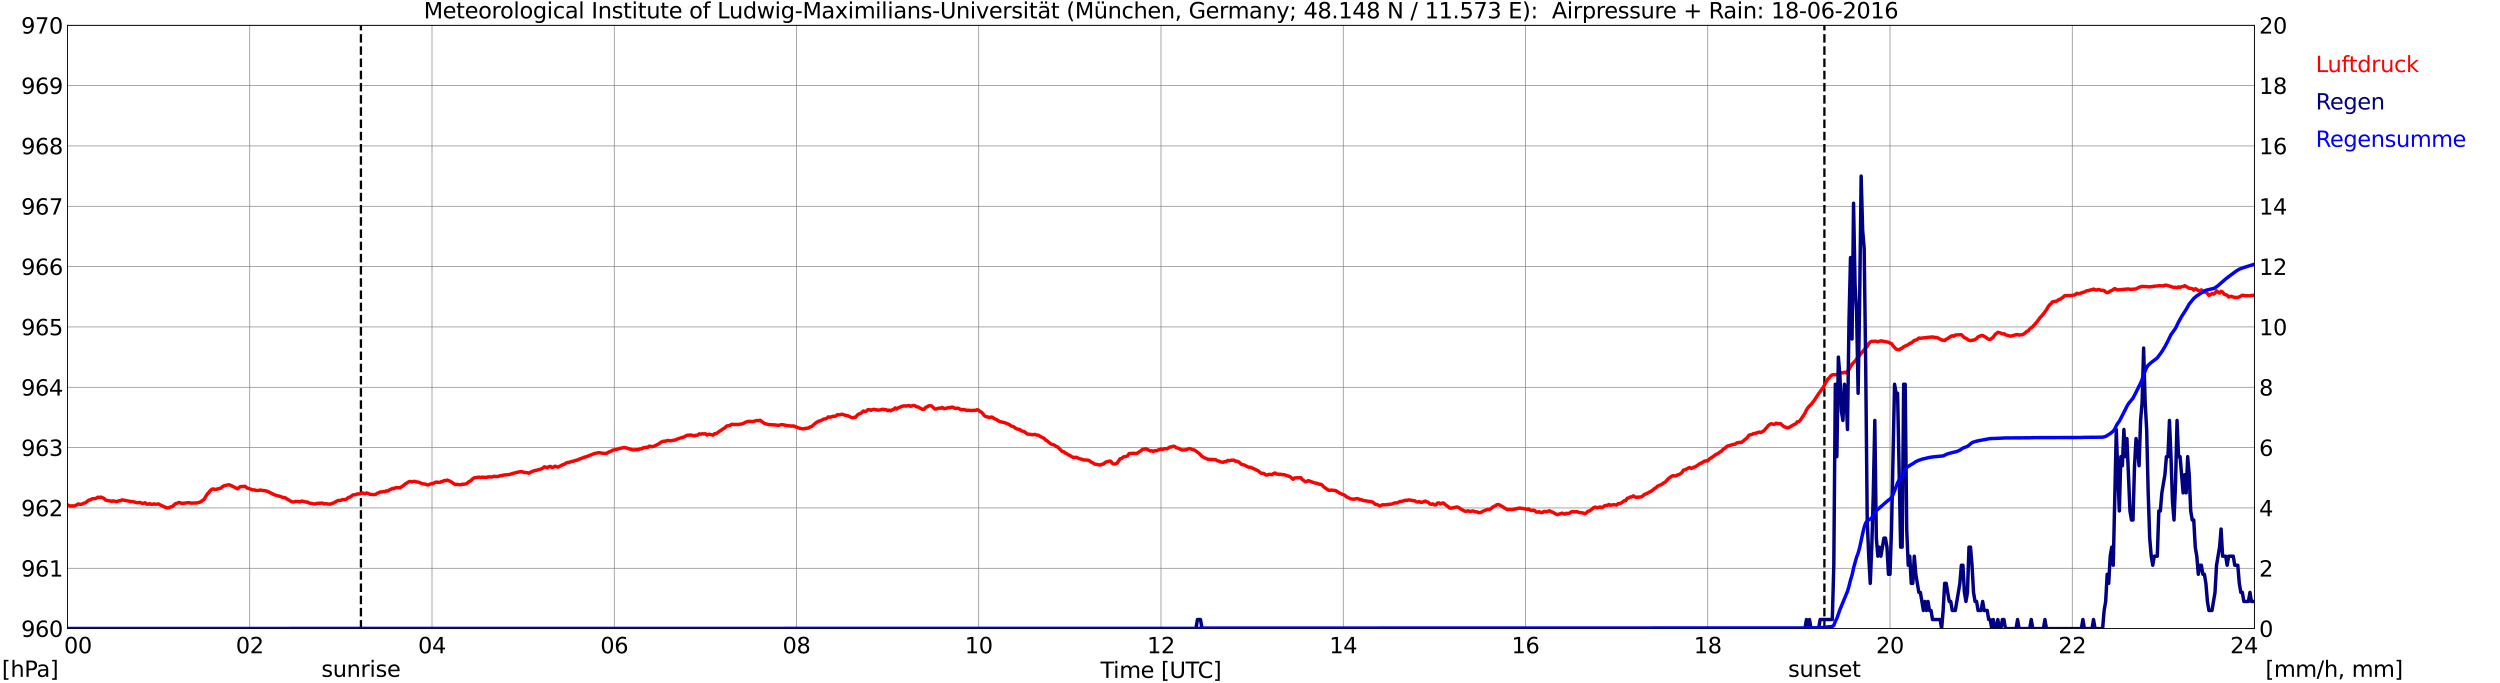 <?xml version="1.0" encoding="utf-8" standalone="no"?>
<!DOCTYPE svg PUBLIC "-//W3C//DTD SVG 1.1//EN"
  "http://www.w3.org/Graphics/SVG/1.1/DTD/svg11.dtd">
<svg xmlns:xlink="http://www.w3.org/1999/xlink" width="1085.4pt" height="296.64pt" viewBox="0 0 1085.4 296.64" xmlns="http://www.w3.org/2000/svg" version="1.1">
 <defs>
  <style type="text/css">*{stroke-linejoin: round; stroke-linecap: butt}</style>
 </defs>
 <g id="figure_1">
  <g id="patch_1">
   <path d="M 0 296.64 
L 1085.4 296.64 
L 1085.4 0 
L 0 0 
z
" style="fill: #ffffff"/>
  </g>
  <g id="axes_1">
   <g id="patch_2">
    <path d="M 29.306 272.909 
L 978.814 272.909 
L 978.814 10.976 
L 29.306 10.976 
z
" style="fill: #ffffff"/>
   </g>
   <g id="patch_3">
    <path d="M 978.814 272.909 
L 978.814 272.909 
L 978.814 10.976 
L 978.814 10.976 
z
" clip-path="url(#p01e043e273)" style="fill: #d3d3d3; opacity: 0.25; stroke: #d3d3d3; stroke-linejoin: miter"/>
   </g>
   <g id="matplotlib.axis_1">
    <g id="xtick_1">
     <g id="line2d_1">
      <path d="M 29.306 272.909 
L 29.306 10.976 
" clip-path="url(#p01e043e273)" style="fill: none; stroke: #808080; stroke-width: 0.3; stroke-linecap: square"/>
     </g>
     <g id="line2d_2"/>
     <g id="text_1">
      <!--    00 -->
      <g transform="translate(18.733 283.627) scale(0.095 -0.095)">
       <defs>
        <path id="DejaVuSans-20" transform="scale(0.016)"/>
        <path id="DejaVuSans-30" d="M 2034 4250 
Q 1547 4250 1301 3770 
Q 1056 3291 1056 2328 
Q 1056 1369 1301 889 
Q 1547 409 2034 409 
Q 2525 409 2770 889 
Q 3016 1369 3016 2328 
Q 3016 3291 2770 3770 
Q 2525 4250 2034 4250 
z
M 2034 4750 
Q 2819 4750 3233 4129 
Q 3647 3509 3647 2328 
Q 3647 1150 3233 529 
Q 2819 -91 2034 -91 
Q 1250 -91 836 529 
Q 422 1150 422 2328 
Q 422 3509 836 4129 
Q 1250 4750 2034 4750 
z
" transform="scale(0.016)"/>
       </defs>
       <use xlink:href="#DejaVuSans-20"/>
       <use xlink:href="#DejaVuSans-20" transform="translate(31.787 0)"/>
       <use xlink:href="#DejaVuSans-20" transform="translate(63.574 0)"/>
       <use xlink:href="#DejaVuSans-30" transform="translate(95.361 0)"/>
       <use xlink:href="#DejaVuSans-30" transform="translate(158.984 0)"/>
      </g>
     </g>
    </g>
    <g id="xtick_2">
     <g id="line2d_3">
      <path d="M 108.431 272.909 
L 108.431 10.976 
" clip-path="url(#p01e043e273)" style="fill: none; stroke: #808080; stroke-width: 0.3; stroke-linecap: square"/>
     </g>
     <g id="line2d_4"/>
     <g id="text_2">
      <!-- 02 -->
      <g transform="translate(102.387 283.627) scale(0.095 -0.095)">
       <defs>
        <path id="DejaVuSans-32" d="M 1228 531 
L 3431 531 
L 3431 0 
L 469 0 
L 469 531 
Q 828 903 1448 1529 
Q 2069 2156 2228 2338 
Q 2531 2678 2651 2914 
Q 2772 3150 2772 3378 
Q 2772 3750 2511 3984 
Q 2250 4219 1831 4219 
Q 1534 4219 1204 4116 
Q 875 4013 500 3803 
L 500 4441 
Q 881 4594 1212 4672 
Q 1544 4750 1819 4750 
Q 2544 4750 2975 4387 
Q 3406 4025 3406 3419 
Q 3406 3131 3298 2873 
Q 3191 2616 2906 2266 
Q 2828 2175 2409 1742 
Q 1991 1309 1228 531 
z
" transform="scale(0.016)"/>
       </defs>
       <use xlink:href="#DejaVuSans-30"/>
       <use xlink:href="#DejaVuSans-32" transform="translate(63.623 0)"/>
      </g>
     </g>
    </g>
    <g id="xtick_3">
     <g id="line2d_5">
      <path d="M 187.557 272.909 
L 187.557 10.976 
" clip-path="url(#p01e043e273)" style="fill: none; stroke: #808080; stroke-width: 0.3; stroke-linecap: square"/>
     </g>
     <g id="line2d_6"/>
     <g id="text_3">
      <!-- 04 -->
      <g transform="translate(181.513 283.627) scale(0.095 -0.095)">
       <defs>
        <path id="DejaVuSans-34" d="M 2419 4116 
L 825 1625 
L 2419 1625 
L 2419 4116 
z
M 2253 4666 
L 3047 4666 
L 3047 1625 
L 3713 1625 
L 3713 1100 
L 3047 1100 
L 3047 0 
L 2419 0 
L 2419 1100 
L 313 1100 
L 313 1709 
L 2253 4666 
z
" transform="scale(0.016)"/>
       </defs>
       <use xlink:href="#DejaVuSans-30"/>
       <use xlink:href="#DejaVuSans-34" transform="translate(63.623 0)"/>
      </g>
     </g>
    </g>
    <g id="xtick_4">
     <g id="line2d_7">
      <path d="M 266.683 272.909 
L 266.683 10.976 
" clip-path="url(#p01e043e273)" style="fill: none; stroke: #808080; stroke-width: 0.3; stroke-linecap: square"/>
     </g>
     <g id="line2d_8"/>
     <g id="text_4">
      <!-- 06 -->
      <g transform="translate(260.638 283.627) scale(0.095 -0.095)">
       <defs>
        <path id="DejaVuSans-36" d="M 2113 2584 
Q 1688 2584 1439 2293 
Q 1191 2003 1191 1497 
Q 1191 994 1439 701 
Q 1688 409 2113 409 
Q 2538 409 2786 701 
Q 3034 994 3034 1497 
Q 3034 2003 2786 2293 
Q 2538 2584 2113 2584 
z
M 3366 4563 
L 3366 3988 
Q 3128 4100 2886 4159 
Q 2644 4219 2406 4219 
Q 1781 4219 1451 3797 
Q 1122 3375 1075 2522 
Q 1259 2794 1537 2939 
Q 1816 3084 2150 3084 
Q 2853 3084 3261 2657 
Q 3669 2231 3669 1497 
Q 3669 778 3244 343 
Q 2819 -91 2113 -91 
Q 1303 -91 875 529 
Q 447 1150 447 2328 
Q 447 3434 972 4092 
Q 1497 4750 2381 4750 
Q 2619 4750 2861 4703 
Q 3103 4656 3366 4563 
z
" transform="scale(0.016)"/>
       </defs>
       <use xlink:href="#DejaVuSans-30"/>
       <use xlink:href="#DejaVuSans-36" transform="translate(63.623 0)"/>
      </g>
     </g>
    </g>
    <g id="xtick_5">
     <g id="line2d_9">
      <path d="M 345.808 272.909 
L 345.808 10.976 
" clip-path="url(#p01e043e273)" style="fill: none; stroke: #808080; stroke-width: 0.3; stroke-linecap: square"/>
     </g>
     <g id="line2d_10"/>
     <g id="text_5">
      <!-- 08 -->
      <g transform="translate(339.764 283.627) scale(0.095 -0.095)">
       <defs>
        <path id="DejaVuSans-38" d="M 2034 2216 
Q 1584 2216 1326 1975 
Q 1069 1734 1069 1313 
Q 1069 891 1326 650 
Q 1584 409 2034 409 
Q 2484 409 2743 651 
Q 3003 894 3003 1313 
Q 3003 1734 2745 1975 
Q 2488 2216 2034 2216 
z
M 1403 2484 
Q 997 2584 770 2862 
Q 544 3141 544 3541 
Q 544 4100 942 4425 
Q 1341 4750 2034 4750 
Q 2731 4750 3128 4425 
Q 3525 4100 3525 3541 
Q 3525 3141 3298 2862 
Q 3072 2584 2669 2484 
Q 3125 2378 3379 2068 
Q 3634 1759 3634 1313 
Q 3634 634 3220 271 
Q 2806 -91 2034 -91 
Q 1263 -91 848 271 
Q 434 634 434 1313 
Q 434 1759 690 2068 
Q 947 2378 1403 2484 
z
M 1172 3481 
Q 1172 3119 1398 2916 
Q 1625 2713 2034 2713 
Q 2441 2713 2670 2916 
Q 2900 3119 2900 3481 
Q 2900 3844 2670 4047 
Q 2441 4250 2034 4250 
Q 1625 4250 1398 4047 
Q 1172 3844 1172 3481 
z
" transform="scale(0.016)"/>
       </defs>
       <use xlink:href="#DejaVuSans-30"/>
       <use xlink:href="#DejaVuSans-38" transform="translate(63.623 0)"/>
      </g>
     </g>
    </g>
    <g id="xtick_6">
     <g id="line2d_11">
      <path d="M 424.934 272.909 
L 424.934 10.976 
" clip-path="url(#p01e043e273)" style="fill: none; stroke: #808080; stroke-width: 0.3; stroke-linecap: square"/>
     </g>
     <g id="line2d_12"/>
     <g id="text_6">
      <!-- 10 -->
      <g transform="translate(418.89 283.627) scale(0.095 -0.095)">
       <defs>
        <path id="DejaVuSans-31" d="M 794 531 
L 1825 531 
L 1825 4091 
L 703 3866 
L 703 4441 
L 1819 4666 
L 2450 4666 
L 2450 531 
L 3481 531 
L 3481 0 
L 794 0 
L 794 531 
z
" transform="scale(0.016)"/>
       </defs>
       <use xlink:href="#DejaVuSans-31"/>
       <use xlink:href="#DejaVuSans-30" transform="translate(63.623 0)"/>
      </g>
     </g>
    </g>
    <g id="xtick_7">
     <g id="line2d_13">
      <path d="M 504.06 272.909 
L 504.06 10.976 
" clip-path="url(#p01e043e273)" style="fill: none; stroke: #808080; stroke-width: 0.3; stroke-linecap: square"/>
     </g>
     <g id="line2d_14"/>
     <g id="text_7">
      <!-- 12 -->
      <g transform="translate(498.015 283.627) scale(0.095 -0.095)">
       <use xlink:href="#DejaVuSans-31"/>
       <use xlink:href="#DejaVuSans-32" transform="translate(63.623 0)"/>
      </g>
     </g>
    </g>
    <g id="xtick_8">
     <g id="line2d_15">
      <path d="M 583.185 272.909 
L 583.185 10.976 
" clip-path="url(#p01e043e273)" style="fill: none; stroke: #808080; stroke-width: 0.3; stroke-linecap: square"/>
     </g>
     <g id="line2d_16"/>
     <g id="text_8">
      <!-- 14 -->
      <g transform="translate(577.141 283.627) scale(0.095 -0.095)">
       <use xlink:href="#DejaVuSans-31"/>
       <use xlink:href="#DejaVuSans-34" transform="translate(63.623 0)"/>
      </g>
     </g>
    </g>
    <g id="xtick_9">
     <g id="line2d_17">
      <path d="M 662.311 272.909 
L 662.311 10.976 
" clip-path="url(#p01e043e273)" style="fill: none; stroke: #808080; stroke-width: 0.3; stroke-linecap: square"/>
     </g>
     <g id="line2d_18"/>
     <g id="text_9">
      <!-- 16 -->
      <g transform="translate(656.267 283.627) scale(0.095 -0.095)">
       <use xlink:href="#DejaVuSans-31"/>
       <use xlink:href="#DejaVuSans-36" transform="translate(63.623 0)"/>
      </g>
     </g>
    </g>
    <g id="xtick_10">
     <g id="line2d_19">
      <path d="M 741.437 272.909 
L 741.437 10.976 
" clip-path="url(#p01e043e273)" style="fill: none; stroke: #808080; stroke-width: 0.3; stroke-linecap: square"/>
     </g>
     <g id="line2d_20"/>
     <g id="text_10">
      <!-- 18 -->
      <g transform="translate(735.392 283.627) scale(0.095 -0.095)">
       <use xlink:href="#DejaVuSans-31"/>
       <use xlink:href="#DejaVuSans-38" transform="translate(63.623 0)"/>
      </g>
     </g>
    </g>
    <g id="xtick_11">
     <g id="line2d_21">
      <path d="M 820.562 272.909 
L 820.562 10.976 
" clip-path="url(#p01e043e273)" style="fill: none; stroke: #808080; stroke-width: 0.3; stroke-linecap: square"/>
     </g>
     <g id="line2d_22"/>
     <g id="text_11">
      <!-- 20 -->
      <g transform="translate(814.518 283.627) scale(0.095 -0.095)">
       <use xlink:href="#DejaVuSans-32"/>
       <use xlink:href="#DejaVuSans-30" transform="translate(63.623 0)"/>
      </g>
     </g>
    </g>
    <g id="xtick_12">
     <g id="line2d_23">
      <path d="M 899.688 272.909 
L 899.688 10.976 
" clip-path="url(#p01e043e273)" style="fill: none; stroke: #808080; stroke-width: 0.3; stroke-linecap: square"/>
     </g>
     <g id="line2d_24"/>
     <g id="text_12">
      <!-- 22 -->
      <g transform="translate(893.644 283.627) scale(0.095 -0.095)">
       <use xlink:href="#DejaVuSans-32"/>
       <use xlink:href="#DejaVuSans-32" transform="translate(63.623 0)"/>
      </g>
     </g>
    </g>
    <g id="xtick_13">
     <g id="line2d_25">
      <path d="M 978.814 272.909 
L 978.814 10.976 
" clip-path="url(#p01e043e273)" style="fill: none; stroke: #808080; stroke-width: 0.3; stroke-linecap: square"/>
     </g>
     <g id="line2d_26"/>
     <g id="text_13">
      <!-- 24    -->
      <g transform="translate(968.241 283.627) scale(0.095 -0.095)">
       <use xlink:href="#DejaVuSans-32"/>
       <use xlink:href="#DejaVuSans-34" transform="translate(63.623 0)"/>
       <use xlink:href="#DejaVuSans-20" transform="translate(127.246 0)"/>
       <use xlink:href="#DejaVuSans-20" transform="translate(159.033 0)"/>
       <use xlink:href="#DejaVuSans-20" transform="translate(190.82 0)"/>
      </g>
     </g>
    </g>
    <g id="text_14">
     <!-- Time [UTC] -->
     <g transform="translate(477.806 294.322) scale(0.095 -0.095)">
      <defs>
       <path id="DejaVuSans-54" d="M -19 4666 
L 3928 4666 
L 3928 4134 
L 2272 4134 
L 2272 0 
L 1638 0 
L 1638 4134 
L -19 4134 
L -19 4666 
z
" transform="scale(0.016)"/>
       <path id="DejaVuSans-69" d="M 603 3500 
L 1178 3500 
L 1178 0 
L 603 0 
L 603 3500 
z
M 603 4863 
L 1178 4863 
L 1178 4134 
L 603 4134 
L 603 4863 
z
" transform="scale(0.016)"/>
       <path id="DejaVuSans-6d" d="M 3328 2828 
Q 3544 3216 3844 3400 
Q 4144 3584 4550 3584 
Q 5097 3584 5394 3201 
Q 5691 2819 5691 2113 
L 5691 0 
L 5113 0 
L 5113 2094 
Q 5113 2597 4934 2840 
Q 4756 3084 4391 3084 
Q 3944 3084 3684 2787 
Q 3425 2491 3425 1978 
L 3425 0 
L 2847 0 
L 2847 2094 
Q 2847 2600 2669 2842 
Q 2491 3084 2119 3084 
Q 1678 3084 1418 2786 
Q 1159 2488 1159 1978 
L 1159 0 
L 581 0 
L 581 3500 
L 1159 3500 
L 1159 2956 
Q 1356 3278 1631 3431 
Q 1906 3584 2284 3584 
Q 2666 3584 2933 3390 
Q 3200 3197 3328 2828 
z
" transform="scale(0.016)"/>
       <path id="DejaVuSans-65" d="M 3597 1894 
L 3597 1613 
L 953 1613 
Q 991 1019 1311 708 
Q 1631 397 2203 397 
Q 2534 397 2845 478 
Q 3156 559 3463 722 
L 3463 178 
Q 3153 47 2828 -22 
Q 2503 -91 2169 -91 
Q 1331 -91 842 396 
Q 353 884 353 1716 
Q 353 2575 817 3079 
Q 1281 3584 2069 3584 
Q 2775 3584 3186 3129 
Q 3597 2675 3597 1894 
z
M 3022 2063 
Q 3016 2534 2758 2815 
Q 2500 3097 2075 3097 
Q 1594 3097 1305 2825 
Q 1016 2553 972 2059 
L 3022 2063 
z
" transform="scale(0.016)"/>
       <path id="DejaVuSans-5b" d="M 550 4863 
L 1875 4863 
L 1875 4416 
L 1125 4416 
L 1125 -397 
L 1875 -397 
L 1875 -844 
L 550 -844 
L 550 4863 
z
" transform="scale(0.016)"/>
       <path id="DejaVuSans-55" d="M 556 4666 
L 1191 4666 
L 1191 1831 
Q 1191 1081 1462 751 
Q 1734 422 2344 422 
Q 2950 422 3222 751 
Q 3494 1081 3494 1831 
L 3494 4666 
L 4128 4666 
L 4128 1753 
Q 4128 841 3676 375 
Q 3225 -91 2344 -91 
Q 1459 -91 1007 375 
Q 556 841 556 1753 
L 556 4666 
z
" transform="scale(0.016)"/>
       <path id="DejaVuSans-43" d="M 4122 4306 
L 4122 3641 
Q 3803 3938 3442 4084 
Q 3081 4231 2675 4231 
Q 1875 4231 1450 3742 
Q 1025 3253 1025 2328 
Q 1025 1406 1450 917 
Q 1875 428 2675 428 
Q 3081 428 3442 575 
Q 3803 722 4122 1019 
L 4122 359 
Q 3791 134 3420 21 
Q 3050 -91 2638 -91 
Q 1578 -91 968 557 
Q 359 1206 359 2328 
Q 359 3453 968 4101 
Q 1578 4750 2638 4750 
Q 3056 4750 3426 4639 
Q 3797 4528 4122 4306 
z
" transform="scale(0.016)"/>
       <path id="DejaVuSans-5d" d="M 1947 4863 
L 1947 -844 
L 622 -844 
L 622 -397 
L 1369 -397 
L 1369 4416 
L 622 4416 
L 622 4863 
L 1947 4863 
z
" transform="scale(0.016)"/>
      </defs>
      <use xlink:href="#DejaVuSans-54"/>
      <use xlink:href="#DejaVuSans-69" transform="translate(57.959 0)"/>
      <use xlink:href="#DejaVuSans-6d" transform="translate(85.742 0)"/>
      <use xlink:href="#DejaVuSans-65" transform="translate(183.154 0)"/>
      <use xlink:href="#DejaVuSans-20" transform="translate(244.678 0)"/>
      <use xlink:href="#DejaVuSans-5b" transform="translate(276.465 0)"/>
      <use xlink:href="#DejaVuSans-55" transform="translate(315.479 0)"/>
      <use xlink:href="#DejaVuSans-54" transform="translate(388.672 0)"/>
      <use xlink:href="#DejaVuSans-43" transform="translate(443.881 0)"/>
      <use xlink:href="#DejaVuSans-5d" transform="translate(513.705 0)"/>
     </g>
    </g>
   </g>
   <g id="matplotlib.axis_2">
    <g id="ytick_1">
     <g id="line2d_27">
      <path d="M 29.306 272.909 
L 978.814 272.909 
" clip-path="url(#p01e043e273)" style="fill: none; stroke: #808080; stroke-width: 0.3; stroke-linecap: square"/>
     </g>
     <g id="line2d_28"/>
     <g id="text_15">
      <!-- 960 -->
      <g transform="translate(9.173 276.518) scale(0.095 -0.095)">
       <defs>
        <path id="DejaVuSans-39" d="M 703 97 
L 703 672 
Q 941 559 1184 500 
Q 1428 441 1663 441 
Q 2288 441 2617 861 
Q 2947 1281 2994 2138 
Q 2813 1869 2534 1725 
Q 2256 1581 1919 1581 
Q 1219 1581 811 2004 
Q 403 2428 403 3163 
Q 403 3881 828 4315 
Q 1253 4750 1959 4750 
Q 2769 4750 3195 4129 
Q 3622 3509 3622 2328 
Q 3622 1225 3098 567 
Q 2575 -91 1691 -91 
Q 1453 -91 1209 -44 
Q 966 3 703 97 
z
M 1959 2075 
Q 2384 2075 2632 2365 
Q 2881 2656 2881 3163 
Q 2881 3666 2632 3958 
Q 2384 4250 1959 4250 
Q 1534 4250 1286 3958 
Q 1038 3666 1038 3163 
Q 1038 2656 1286 2365 
Q 1534 2075 1959 2075 
z
" transform="scale(0.016)"/>
       </defs>
       <use xlink:href="#DejaVuSans-39"/>
       <use xlink:href="#DejaVuSans-36" transform="translate(63.623 0)"/>
       <use xlink:href="#DejaVuSans-30" transform="translate(127.246 0)"/>
      </g>
     </g>
    </g>
    <g id="ytick_2">
     <g id="line2d_29">
      <path d="M 29.306 246.715 
L 978.814 246.715 
" clip-path="url(#p01e043e273)" style="fill: none; stroke: #808080; stroke-width: 0.3; stroke-linecap: square"/>
     </g>
     <g id="line2d_30"/>
     <g id="text_16">
      <!-- 961 -->
      <g transform="translate(9.173 250.325) scale(0.095 -0.095)">
       <use xlink:href="#DejaVuSans-39"/>
       <use xlink:href="#DejaVuSans-36" transform="translate(63.623 0)"/>
       <use xlink:href="#DejaVuSans-31" transform="translate(127.246 0)"/>
      </g>
     </g>
    </g>
    <g id="ytick_3">
     <g id="line2d_31">
      <path d="M 29.306 220.522 
L 978.814 220.522 
" clip-path="url(#p01e043e273)" style="fill: none; stroke: #808080; stroke-width: 0.3; stroke-linecap: square"/>
     </g>
     <g id="line2d_32"/>
     <g id="text_17">
      <!-- 962 -->
      <g transform="translate(9.173 224.131) scale(0.095 -0.095)">
       <use xlink:href="#DejaVuSans-39"/>
       <use xlink:href="#DejaVuSans-36" transform="translate(63.623 0)"/>
       <use xlink:href="#DejaVuSans-32" transform="translate(127.246 0)"/>
      </g>
     </g>
    </g>
    <g id="ytick_4">
     <g id="line2d_33">
      <path d="M 29.306 194.329 
L 978.814 194.329 
" clip-path="url(#p01e043e273)" style="fill: none; stroke: #808080; stroke-width: 0.3; stroke-linecap: square"/>
     </g>
     <g id="line2d_34"/>
     <g id="text_18">
      <!-- 963 -->
      <g transform="translate(9.173 197.938) scale(0.095 -0.095)">
       <defs>
        <path id="DejaVuSans-33" d="M 2597 2516 
Q 3050 2419 3304 2112 
Q 3559 1806 3559 1356 
Q 3559 666 3084 287 
Q 2609 -91 1734 -91 
Q 1441 -91 1130 -33 
Q 819 25 488 141 
L 488 750 
Q 750 597 1062 519 
Q 1375 441 1716 441 
Q 2309 441 2620 675 
Q 2931 909 2931 1356 
Q 2931 1769 2642 2001 
Q 2353 2234 1838 2234 
L 1294 2234 
L 1294 2753 
L 1863 2753 
Q 2328 2753 2575 2939 
Q 2822 3125 2822 3475 
Q 2822 3834 2567 4026 
Q 2313 4219 1838 4219 
Q 1578 4219 1281 4162 
Q 984 4106 628 3988 
L 628 4550 
Q 988 4650 1302 4700 
Q 1616 4750 1894 4750 
Q 2613 4750 3031 4423 
Q 3450 4097 3450 3541 
Q 3450 3153 3228 2886 
Q 3006 2619 2597 2516 
z
" transform="scale(0.016)"/>
       </defs>
       <use xlink:href="#DejaVuSans-39"/>
       <use xlink:href="#DejaVuSans-36" transform="translate(63.623 0)"/>
       <use xlink:href="#DejaVuSans-33" transform="translate(127.246 0)"/>
      </g>
     </g>
    </g>
    <g id="ytick_5">
     <g id="line2d_35">
      <path d="M 29.306 168.136 
L 978.814 168.136 
" clip-path="url(#p01e043e273)" style="fill: none; stroke: #808080; stroke-width: 0.3; stroke-linecap: square"/>
     </g>
     <g id="line2d_36"/>
     <g id="text_19">
      <!-- 964 -->
      <g transform="translate(9.173 171.745) scale(0.095 -0.095)">
       <use xlink:href="#DejaVuSans-39"/>
       <use xlink:href="#DejaVuSans-36" transform="translate(63.623 0)"/>
       <use xlink:href="#DejaVuSans-34" transform="translate(127.246 0)"/>
      </g>
     </g>
    </g>
    <g id="ytick_6">
     <g id="line2d_37">
      <path d="M 29.306 141.942 
L 978.814 141.942 
" clip-path="url(#p01e043e273)" style="fill: none; stroke: #808080; stroke-width: 0.3; stroke-linecap: square"/>
     </g>
     <g id="line2d_38"/>
     <g id="text_20">
      <!-- 965 -->
      <g transform="translate(9.173 145.551) scale(0.095 -0.095)">
       <defs>
        <path id="DejaVuSans-35" d="M 691 4666 
L 3169 4666 
L 3169 4134 
L 1269 4134 
L 1269 2991 
Q 1406 3038 1543 3061 
Q 1681 3084 1819 3084 
Q 2600 3084 3056 2656 
Q 3513 2228 3513 1497 
Q 3513 744 3044 326 
Q 2575 -91 1722 -91 
Q 1428 -91 1123 -41 
Q 819 9 494 109 
L 494 744 
Q 775 591 1075 516 
Q 1375 441 1709 441 
Q 2250 441 2565 725 
Q 2881 1009 2881 1497 
Q 2881 1984 2565 2268 
Q 2250 2553 1709 2553 
Q 1456 2553 1204 2497 
Q 953 2441 691 2322 
L 691 4666 
z
" transform="scale(0.016)"/>
       </defs>
       <use xlink:href="#DejaVuSans-39"/>
       <use xlink:href="#DejaVuSans-36" transform="translate(63.623 0)"/>
       <use xlink:href="#DejaVuSans-35" transform="translate(127.246 0)"/>
      </g>
     </g>
    </g>
    <g id="ytick_7">
     <g id="line2d_39">
      <path d="M 29.306 115.749 
L 978.814 115.749 
" clip-path="url(#p01e043e273)" style="fill: none; stroke: #808080; stroke-width: 0.3; stroke-linecap: square"/>
     </g>
     <g id="line2d_40"/>
     <g id="text_21">
      <!-- 966 -->
      <g transform="translate(9.173 119.358) scale(0.095 -0.095)">
       <use xlink:href="#DejaVuSans-39"/>
       <use xlink:href="#DejaVuSans-36" transform="translate(63.623 0)"/>
       <use xlink:href="#DejaVuSans-36" transform="translate(127.246 0)"/>
      </g>
     </g>
    </g>
    <g id="ytick_8">
     <g id="line2d_41">
      <path d="M 29.306 89.556 
L 978.814 89.556 
" clip-path="url(#p01e043e273)" style="fill: none; stroke: #808080; stroke-width: 0.3; stroke-linecap: square"/>
     </g>
     <g id="line2d_42"/>
     <g id="text_22">
      <!-- 967 -->
      <g transform="translate(9.173 93.165) scale(0.095 -0.095)">
       <defs>
        <path id="DejaVuSans-37" d="M 525 4666 
L 3525 4666 
L 3525 4397 
L 1831 0 
L 1172 0 
L 2766 4134 
L 525 4134 
L 525 4666 
z
" transform="scale(0.016)"/>
       </defs>
       <use xlink:href="#DejaVuSans-39"/>
       <use xlink:href="#DejaVuSans-36" transform="translate(63.623 0)"/>
       <use xlink:href="#DejaVuSans-37" transform="translate(127.246 0)"/>
      </g>
     </g>
    </g>
    <g id="ytick_9">
     <g id="line2d_43">
      <path d="M 29.306 63.362 
L 978.814 63.362 
" clip-path="url(#p01e043e273)" style="fill: none; stroke: #808080; stroke-width: 0.3; stroke-linecap: square"/>
     </g>
     <g id="line2d_44"/>
     <g id="text_23">
      <!-- 968 -->
      <g transform="translate(9.173 66.972) scale(0.095 -0.095)">
       <use xlink:href="#DejaVuSans-39"/>
       <use xlink:href="#DejaVuSans-36" transform="translate(63.623 0)"/>
       <use xlink:href="#DejaVuSans-38" transform="translate(127.246 0)"/>
      </g>
     </g>
    </g>
    <g id="ytick_10">
     <g id="line2d_45">
      <path d="M 29.306 37.169 
L 978.814 37.169 
" clip-path="url(#p01e043e273)" style="fill: none; stroke: #808080; stroke-width: 0.3; stroke-linecap: square"/>
     </g>
     <g id="line2d_46"/>
     <g id="text_24">
      <!-- 969 -->
      <g transform="translate(9.173 40.778) scale(0.095 -0.095)">
       <use xlink:href="#DejaVuSans-39"/>
       <use xlink:href="#DejaVuSans-36" transform="translate(63.623 0)"/>
       <use xlink:href="#DejaVuSans-39" transform="translate(127.246 0)"/>
      </g>
     </g>
    </g>
    <g id="ytick_11">
     <g id="line2d_47">
      <path d="M 29.306 10.976 
L 978.814 10.976 
" clip-path="url(#p01e043e273)" style="fill: none; stroke: #808080; stroke-width: 0.3; stroke-linecap: square"/>
     </g>
     <g id="line2d_48"/>
     <g id="text_25">
      <!-- 970 -->
      <g transform="translate(9.173 14.585) scale(0.095 -0.095)">
       <use xlink:href="#DejaVuSans-39"/>
       <use xlink:href="#DejaVuSans-37" transform="translate(63.623 0)"/>
       <use xlink:href="#DejaVuSans-30" transform="translate(127.246 0)"/>
      </g>
     </g>
    </g>
   </g>
   <g id="line2d_49">
    <path d="M 156.698 272.909 
L 156.698 10.976 
" clip-path="url(#p01e043e273)" style="fill: none; stroke-dasharray: 3.7,1.6; stroke-dashoffset: 0; stroke: #000000"/>
   </g>
   <g id="line2d_50">
    <path d="M 792.077 272.909 
L 792.077 10.976 
" clip-path="url(#p01e043e273)" style="fill: none; stroke-dasharray: 3.7,1.6; stroke-dashoffset: 0; stroke: #000000"/>
   </g>
   <g id="line2d_51">
    <path d="M 29.306 219.213 
L 30.625 219.789 
L 31.284 219.579 
L 31.943 219.736 
L 33.262 219.265 
L 33.921 218.793 
L 35.24 219.003 
L 36.559 218.427 
L 37.218 218.217 
L 38.537 217.117 
L 39.197 217.012 
L 39.856 216.646 
L 40.515 216.488 
L 41.175 216.488 
L 41.834 216.279 
L 42.493 215.86 
L 43.153 215.965 
L 43.812 215.807 
L 45.131 216.384 
L 45.79 217.065 
L 47.109 217.431 
L 47.768 217.431 
L 48.428 217.693 
L 49.087 217.431 
L 50.406 217.746 
L 51.065 217.641 
L 51.725 217.379 
L 52.384 217.379 
L 53.043 217.012 
L 56.34 217.641 
L 57 217.798 
L 57.659 217.746 
L 59.637 218.322 
L 60.297 218.112 
L 60.956 218.217 
L 61.615 218.531 
L 62.275 218.531 
L 62.934 218.27 
L 63.594 218.793 
L 64.253 218.951 
L 64.912 218.636 
L 65.572 218.951 
L 66.231 218.951 
L 66.89 218.741 
L 67.55 218.951 
L 68.869 218.793 
L 69.528 219.213 
L 71.506 220.103 
L 72.166 220.417 
L 72.825 220.522 
L 73.484 220.365 
L 74.144 220.051 
L 74.803 219.946 
L 76.122 218.689 
L 76.781 218.531 
L 77.441 218.217 
L 78.1 218.165 
L 78.759 218.584 
L 82.056 218.217 
L 82.716 218.427 
L 85.353 218.374 
L 86.672 218.06 
L 87.331 217.746 
L 88.65 216.75 
L 89.969 214.498 
L 90.628 213.869 
L 91.288 213.031 
L 91.947 212.402 
L 92.606 212.245 
L 93.266 212.559 
L 95.903 211.931 
L 96.563 211.302 
L 97.222 210.935 
L 98.541 210.621 
L 99.2 210.464 
L 99.86 210.569 
L 103.156 212.245 
L 103.816 211.616 
L 104.475 211.25 
L 106.453 211.145 
L 107.113 211.774 
L 109.75 212.717 
L 110.41 212.664 
L 111.069 212.926 
L 112.388 212.926 
L 113.047 212.717 
L 113.707 212.926 
L 115.025 213.031 
L 116.344 213.398 
L 118.982 214.76 
L 120.3 215.179 
L 121.619 215.493 
L 122.938 216.017 
L 123.597 216.017 
L 126.235 217.589 
L 126.894 217.903 
L 127.553 217.955 
L 128.213 217.693 
L 129.532 217.746 
L 130.191 217.903 
L 130.85 217.536 
L 132.169 217.746 
L 132.829 218.008 
L 133.488 217.955 
L 134.147 218.374 
L 136.125 218.741 
L 136.785 218.793 
L 137.444 218.584 
L 138.763 218.479 
L 140.082 218.427 
L 140.741 218.793 
L 141.4 218.689 
L 143.379 218.898 
L 144.038 218.584 
L 144.697 218.427 
L 146.676 217.327 
L 147.994 217.222 
L 148.654 216.907 
L 149.972 216.907 
L 150.632 216.541 
L 151.291 215.965 
L 151.951 215.807 
L 153.269 214.864 
L 154.588 214.707 
L 155.247 214.393 
L 155.907 214.498 
L 157.226 213.974 
L 158.544 214.341 
L 159.204 214.026 
L 159.863 214.236 
L 160.523 214.602 
L 161.841 214.707 
L 162.501 214.76 
L 163.16 214.602 
L 163.819 214.131 
L 164.479 213.921 
L 165.138 213.555 
L 165.798 213.607 
L 166.457 213.398 
L 167.116 213.45 
L 167.776 213.083 
L 168.435 213.188 
L 169.094 212.664 
L 169.754 212.455 
L 170.413 212.036 
L 171.073 212.14 
L 171.732 211.721 
L 173.71 211.721 
L 175.029 210.883 
L 175.688 210.307 
L 177.666 209.05 
L 178.985 209.154 
L 179.645 208.997 
L 180.304 209.05 
L 180.963 209.259 
L 181.623 209.311 
L 182.282 209.521 
L 182.941 209.888 
L 184.92 210.254 
L 185.579 210.569 
L 186.238 210.412 
L 186.898 210.097 
L 188.217 209.888 
L 188.876 209.416 
L 189.535 209.311 
L 190.854 209.469 
L 191.513 209.154 
L 192.173 209.05 
L 192.832 208.63 
L 193.492 208.683 
L 194.151 208.421 
L 195.47 208.945 
L 197.448 210.254 
L 200.085 210.464 
L 200.745 210.202 
L 201.404 210.254 
L 202.723 209.94 
L 203.382 209.259 
L 204.042 208.945 
L 205.36 207.792 
L 206.02 207.426 
L 207.998 207.164 
L 208.657 207.321 
L 209.317 207.164 
L 211.295 207.268 
L 211.954 207.006 
L 213.273 207.111 
L 213.932 207.006 
L 214.592 206.744 
L 215.251 206.902 
L 216.57 206.797 
L 217.229 206.483 
L 217.889 206.535 
L 218.548 206.273 
L 221.186 206.011 
L 222.504 205.592 
L 224.482 205.068 
L 226.461 204.701 
L 227.12 205.016 
L 229.098 205.278 
L 229.757 205.435 
L 230.417 204.963 
L 231.736 204.439 
L 232.395 204.23 
L 233.054 204.178 
L 233.714 203.916 
L 235.033 203.601 
L 235.692 203.235 
L 236.351 202.658 
L 237.67 203.077 
L 238.329 202.606 
L 238.989 202.501 
L 239.648 202.973 
L 240.308 202.763 
L 240.967 202.396 
L 242.286 202.815 
L 244.264 201.768 
L 244.923 201.663 
L 245.583 201.139 
L 246.242 200.825 
L 246.901 200.772 
L 248.22 200.353 
L 248.88 200.249 
L 249.539 199.987 
L 250.858 199.672 
L 251.517 199.306 
L 252.176 199.148 
L 253.495 198.572 
L 254.814 198.205 
L 258.111 196.896 
L 260.089 196.477 
L 261.408 196.791 
L 263.386 196.843 
L 264.045 196.372 
L 265.364 195.848 
L 266.023 195.429 
L 268.002 195.062 
L 268.661 194.748 
L 271.298 194.276 
L 272.617 194.696 
L 273.936 195.115 
L 274.595 195.324 
L 277.233 195.219 
L 277.892 194.853 
L 278.552 194.905 
L 279.211 194.434 
L 280.53 194.224 
L 281.189 194.276 
L 281.849 193.7 
L 283.167 193.91 
L 283.827 193.805 
L 285.805 192.81 
L 287.124 191.919 
L 287.783 191.605 
L 289.102 191.5 
L 289.761 191.238 
L 291.08 191.395 
L 293.058 191.029 
L 294.377 190.505 
L 297.014 189.666 
L 298.333 188.985 
L 298.992 188.985 
L 299.652 188.828 
L 301.63 189.195 
L 302.289 188.933 
L 302.949 188.933 
L 303.608 188.357 
L 304.267 188.514 
L 304.927 188.304 
L 305.586 188.409 
L 306.246 188.304 
L 306.905 188.881 
L 307.564 188.566 
L 308.224 188.566 
L 309.543 188.933 
L 310.202 188.304 
L 310.861 188.304 
L 314.158 186.052 
L 314.818 185.633 
L 315.477 184.952 
L 316.796 184.742 
L 317.455 184.323 
L 318.114 184.166 
L 318.774 184.375 
L 319.433 184.218 
L 320.093 184.323 
L 322.071 184.061 
L 322.73 183.852 
L 323.39 183.432 
L 324.708 182.961 
L 326.027 182.961 
L 326.686 183.066 
L 328.665 182.542 
L 329.324 182.647 
L 329.983 182.437 
L 331.961 183.904 
L 333.94 184.375 
L 336.577 184.48 
L 337.896 184.69 
L 339.215 184.375 
L 339.874 184.375 
L 341.193 184.69 
L 343.83 185.004 
L 344.49 184.899 
L 346.468 185.737 
L 348.446 186.209 
L 351.083 185.79 
L 351.743 185.318 
L 352.402 185.161 
L 354.38 183.432 
L 355.699 182.751 
L 356.359 182.647 
L 357.677 181.913 
L 358.337 181.861 
L 358.996 181.599 
L 359.655 180.97 
L 360.315 181.18 
L 361.634 180.708 
L 362.293 180.761 
L 362.952 180.551 
L 363.612 180.027 
L 364.271 180.132 
L 365.59 179.818 
L 366.909 180.289 
L 368.227 180.551 
L 369.546 181.232 
L 370.206 181.389 
L 370.865 181.18 
L 371.524 181.127 
L 372.184 180.237 
L 372.843 179.765 
L 373.502 179.556 
L 374.162 179.137 
L 374.821 178.456 
L 375.481 178.665 
L 376.14 178.508 
L 376.799 177.879 
L 377.459 177.827 
L 378.118 178.141 
L 378.777 177.827 
L 379.437 177.722 
L 381.415 178.089 
L 383.393 177.67 
L 384.053 177.879 
L 384.712 177.827 
L 385.371 178.299 
L 386.031 178.037 
L 386.69 178.351 
L 387.349 177.932 
L 388.009 177.722 
L 388.668 177.094 
L 389.328 177.565 
L 389.987 177.041 
L 390.646 176.832 
L 391.306 176.465 
L 392.624 176.203 
L 393.284 176.308 
L 394.603 176.046 
L 395.262 176.413 
L 396.581 175.994 
L 397.24 176.151 
L 397.899 176.57 
L 398.559 176.675 
L 399.878 177.408 
L 400.537 177.775 
L 401.196 177.67 
L 401.856 176.884 
L 402.515 176.622 
L 403.175 176.203 
L 403.834 176.151 
L 404.493 176.255 
L 405.812 177.565 
L 406.471 177.565 
L 407.79 177.146 
L 408.45 177.251 
L 409.109 176.884 
L 409.768 177.408 
L 411.087 177.198 
L 411.746 176.937 
L 412.406 177.041 
L 413.065 176.779 
L 413.725 176.779 
L 414.384 177.198 
L 415.043 177.303 
L 415.703 177.198 
L 416.362 177.356 
L 417.022 177.827 
L 418.34 177.827 
L 419 177.932 
L 419.659 178.194 
L 420.318 178.089 
L 421.637 178.246 
L 422.956 178.141 
L 423.615 178.141 
L 424.275 177.879 
L 424.934 178.194 
L 425.593 178.718 
L 426.253 179.084 
L 427.572 180.656 
L 428.231 180.918 
L 428.89 181.023 
L 429.55 181.337 
L 430.209 181.075 
L 430.869 181.127 
L 431.528 181.704 
L 432.847 182.28 
L 433.506 182.751 
L 434.165 183.066 
L 436.144 183.485 
L 437.462 184.009 
L 438.122 184.271 
L 438.781 184.794 
L 439.44 185.109 
L 440.1 185.266 
L 440.759 185.842 
L 441.419 186.209 
L 442.737 186.471 
L 443.397 187.047 
L 444.716 187.414 
L 446.034 188.462 
L 447.353 188.566 
L 448.012 188.723 
L 448.672 188.723 
L 449.331 188.566 
L 449.991 188.881 
L 450.65 188.881 
L 451.969 189.666 
L 453.287 190.295 
L 453.947 191.029 
L 454.606 191.395 
L 455.925 192.495 
L 456.584 192.914 
L 457.244 193.019 
L 457.903 193.334 
L 458.563 193.857 
L 459.222 194.067 
L 461.2 196.058 
L 461.859 196.11 
L 462.519 196.739 
L 463.178 197.001 
L 463.838 197.472 
L 464.497 197.734 
L 465.156 198.205 
L 465.816 198.52 
L 466.475 198.625 
L 467.134 198.52 
L 467.794 198.729 
L 468.453 199.096 
L 469.772 199.41 
L 470.431 199.672 
L 472.409 199.777 
L 473.069 200.091 
L 473.728 200.615 
L 474.388 200.877 
L 475.047 201.401 
L 477.685 201.925 
L 478.344 201.558 
L 479.003 201.506 
L 479.663 200.93 
L 480.322 200.51 
L 480.981 200.406 
L 481.641 200.144 
L 482.3 200.301 
L 482.96 201.244 
L 483.619 201.453 
L 484.278 201.401 
L 484.938 201.192 
L 486.256 199.201 
L 486.916 199.096 
L 487.575 198.467 
L 488.235 198.258 
L 488.894 198.205 
L 489.553 197.891 
L 490.213 196.896 
L 492.191 196.791 
L 493.51 196.896 
L 495.488 195.586 
L 496.147 195.01 
L 496.807 195.01 
L 497.466 194.8 
L 499.444 195.796 
L 500.103 195.691 
L 500.763 196.005 
L 501.422 195.639 
L 502.082 195.743 
L 502.741 195.377 
L 503.4 195.219 
L 504.06 194.905 
L 504.719 195.167 
L 505.379 194.853 
L 506.038 194.8 
L 506.697 194.905 
L 507.357 194.381 
L 508.016 194.067 
L 508.675 194.015 
L 509.335 193.753 
L 509.994 193.805 
L 510.654 194.381 
L 511.972 194.748 
L 512.632 195.219 
L 513.291 195.377 
L 514.61 195.324 
L 515.269 195.167 
L 515.929 194.853 
L 516.588 194.748 
L 517.907 195.272 
L 518.566 195.377 
L 520.544 196.791 
L 521.863 198.153 
L 523.182 198.887 
L 524.501 199.41 
L 527.797 199.568 
L 528.457 200.039 
L 529.116 200.144 
L 529.776 200.51 
L 531.094 200.72 
L 531.754 200.353 
L 532.413 200.406 
L 533.073 199.882 
L 533.732 200.039 
L 534.391 199.829 
L 535.71 199.777 
L 536.369 200.249 
L 537.029 200.249 
L 537.688 200.458 
L 539.007 201.611 
L 540.326 201.925 
L 541.644 202.658 
L 542.304 202.868 
L 542.963 202.868 
L 546.26 204.387 
L 546.919 205.016 
L 547.579 205.487 
L 548.238 205.487 
L 548.898 205.644 
L 549.557 206.221 
L 550.216 206.221 
L 550.876 205.959 
L 551.535 205.959 
L 552.195 206.116 
L 552.854 205.644 
L 553.513 205.33 
L 554.173 205.802 
L 555.491 205.906 
L 556.151 205.906 
L 556.81 206.116 
L 557.47 206.063 
L 559.448 206.744 
L 560.107 206.954 
L 561.426 208.107 
L 562.085 207.478 
L 564.723 207.373 
L 565.382 208.159 
L 566.701 209.154 
L 567.36 208.997 
L 568.02 208.683 
L 570.657 209.626 
L 571.976 209.888 
L 572.635 210.202 
L 573.295 210.254 
L 573.954 210.516 
L 574.613 211.302 
L 575.932 212.245 
L 576.592 212.717 
L 577.251 212.926 
L 577.91 212.769 
L 579.889 212.979 
L 581.867 214.236 
L 583.845 215.022 
L 584.504 215.65 
L 586.482 216.593 
L 587.801 216.75 
L 589.12 216.436 
L 589.779 216.593 
L 590.439 216.907 
L 591.098 216.96 
L 591.757 217.274 
L 595.714 217.903 
L 596.373 218.27 
L 597.032 218.951 
L 597.692 219.003 
L 598.351 219.265 
L 599.011 219.684 
L 600.329 219.108 
L 600.989 219.213 
L 604.286 218.846 
L 605.604 218.322 
L 606.264 218.374 
L 606.923 218.217 
L 607.582 217.798 
L 608.901 217.589 
L 610.22 217.169 
L 610.879 217.274 
L 611.539 217.012 
L 614.176 217.431 
L 614.836 217.798 
L 615.495 218.008 
L 616.154 217.746 
L 616.814 218.112 
L 617.473 218.06 
L 618.792 217.536 
L 619.451 217.903 
L 620.111 218.06 
L 620.77 218.793 
L 621.429 218.951 
L 622.089 218.741 
L 622.748 219.213 
L 623.408 219.213 
L 624.067 218.427 
L 624.726 218.322 
L 625.386 218.793 
L 626.045 218.427 
L 626.705 218.374 
L 628.023 219.527 
L 628.683 219.894 
L 629.342 220.575 
L 630.001 220.627 
L 632.639 220.103 
L 633.298 220.365 
L 633.958 220.836 
L 635.276 221.57 
L 635.936 221.937 
L 636.595 221.989 
L 637.255 221.779 
L 638.573 222.094 
L 639.233 221.832 
L 639.892 221.937 
L 640.552 222.251 
L 641.211 222.199 
L 641.87 222.565 
L 642.53 222.565 
L 643.189 222.356 
L 643.848 221.937 
L 645.827 221.151 
L 646.486 221.203 
L 647.145 220.941 
L 648.464 219.894 
L 649.123 219.684 
L 649.783 219.16 
L 650.442 219.003 
L 651.102 219.265 
L 654.399 221.256 
L 655.058 221.151 
L 656.377 221.256 
L 659.674 220.575 
L 661.652 220.836 
L 662.311 221.046 
L 662.97 221.098 
L 663.63 220.941 
L 664.289 221.413 
L 664.949 221.675 
L 665.608 221.465 
L 666.267 221.622 
L 666.927 222.303 
L 667.586 222.356 
L 668.246 222.146 
L 668.905 222.565 
L 669.564 222.565 
L 670.224 222.094 
L 670.883 222.041 
L 671.542 222.199 
L 672.202 221.884 
L 672.861 221.779 
L 673.521 222.199 
L 674.18 222.408 
L 675.499 223.142 
L 676.158 223.456 
L 678.136 222.775 
L 679.455 223.246 
L 680.114 222.827 
L 680.774 222.984 
L 681.433 222.775 
L 682.092 222.303 
L 682.752 222.094 
L 683.411 222.199 
L 684.73 222.146 
L 685.389 222.46 
L 687.368 222.722 
L 688.027 223.037 
L 688.686 222.722 
L 689.346 222.041 
L 690.005 221.832 
L 690.664 221.465 
L 691.983 220.365 
L 692.643 220.155 
L 693.302 220.47 
L 693.961 220.365 
L 694.621 220.103 
L 695.28 220.365 
L 695.939 220.208 
L 696.599 219.579 
L 697.918 219.37 
L 698.577 219.003 
L 699.236 219.37 
L 700.555 219.108 
L 701.874 219.265 
L 702.533 218.636 
L 703.193 218.636 
L 703.852 218.374 
L 704.511 217.955 
L 705.171 217.379 
L 705.83 217.327 
L 706.49 216.331 
L 707.149 216.174 
L 707.808 215.755 
L 708.468 215.755 
L 709.127 215.284 
L 709.786 215.755 
L 710.446 215.912 
L 712.424 215.755 
L 713.083 215.493 
L 713.743 214.76 
L 715.062 214.236 
L 716.38 213.502 
L 717.04 213.188 
L 718.358 212.088 
L 719.018 211.721 
L 719.677 211.04 
L 721.655 210.202 
L 722.315 209.626 
L 722.974 209.364 
L 724.293 207.845 
L 725.612 206.849 
L 726.271 206.535 
L 727.59 206.64 
L 728.249 206.221 
L 728.909 206.063 
L 729.568 205.697 
L 730.227 205.173 
L 730.887 204.073 
L 731.546 203.968 
L 733.524 202.973 
L 734.184 203.392 
L 736.162 202.554 
L 737.48 201.715 
L 738.14 201.192 
L 738.799 201.034 
L 739.459 200.51 
L 740.118 200.196 
L 740.777 200.039 
L 741.437 200.091 
L 742.096 199.306 
L 744.074 197.996 
L 744.734 197.472 
L 746.052 196.791 
L 746.712 196.267 
L 747.371 195.9 
L 748.031 195.167 
L 750.009 193.648 
L 752.646 192.914 
L 753.306 192.862 
L 753.965 192.338 
L 755.284 192.024 
L 755.943 192.181 
L 757.262 191.133 
L 758.581 190.033 
L 759.24 189.038 
L 759.899 188.723 
L 760.559 188.671 
L 761.218 188.252 
L 761.878 188.2 
L 763.856 187.571 
L 764.515 187.781 
L 765.834 186.995 
L 767.812 184.69 
L 768.471 184.166 
L 769.131 183.956 
L 769.79 184.218 
L 770.449 184.218 
L 771.109 183.747 
L 771.768 183.904 
L 773.087 183.956 
L 774.406 185.161 
L 775.725 185.685 
L 776.384 185.737 
L 777.043 185.423 
L 778.362 184.585 
L 779.681 183.956 
L 780.34 183.118 
L 781 183.066 
L 781.659 182.385 
L 783.637 179.399 
L 784.296 177.984 
L 784.956 176.989 
L 785.615 176.203 
L 786.275 175.627 
L 787.593 173.95 
L 789.572 170.912 
L 791.55 168.24 
L 793.528 164.626 
L 794.187 164.049 
L 794.847 163.159 
L 795.506 162.74 
L 796.165 162.635 
L 796.825 162.74 
L 797.484 162.583 
L 798.143 162.111 
L 798.803 162.111 
L 799.462 161.849 
L 800.122 161.902 
L 800.781 161.587 
L 801.44 161.902 
L 802.759 160.435 
L 803.419 159.125 
L 804.078 158.13 
L 805.397 156.768 
L 806.715 154.987 
L 810.672 150.324 
L 811.331 149.172 
L 811.99 148.491 
L 812.65 148.176 
L 813.309 148.229 
L 813.969 148.071 
L 815.287 148.386 
L 816.606 147.967 
L 819.903 148.595 
L 820.562 148.962 
L 821.222 149.172 
L 821.881 150.115 
L 823.2 151.581 
L 824.519 151.896 
L 825.178 151.372 
L 825.837 151.162 
L 826.497 150.534 
L 828.475 149.643 
L 829.134 149.119 
L 829.794 148.91 
L 831.112 147.81 
L 831.772 147.652 
L 832.431 147.338 
L 833.091 146.762 
L 833.75 146.867 
L 836.388 146.552 
L 838.366 146.343 
L 839.025 146.29 
L 840.344 146.552 
L 841.003 146.552 
L 842.981 147.6 
L 844.3 147.81 
L 844.959 147.286 
L 845.619 146.971 
L 846.938 146.028 
L 847.597 145.766 
L 848.256 145.976 
L 848.916 145.452 
L 850.894 145.347 
L 851.553 145.295 
L 852.872 146.657 
L 853.531 146.814 
L 854.191 147.338 
L 854.85 147.705 
L 855.51 147.914 
L 856.169 147.705 
L 856.828 147.652 
L 857.488 147.39 
L 858.147 146.971 
L 858.806 146.238 
L 860.125 145.714 
L 860.785 145.662 
L 862.103 146.395 
L 862.763 146.919 
L 863.422 147.286 
L 864.082 147.39 
L 865.4 146.395 
L 866.06 145.347 
L 867.378 144.3 
L 868.697 144.614 
L 869.357 144.981 
L 870.016 144.876 
L 870.675 145.347 
L 872.653 145.924 
L 873.313 145.871 
L 875.291 145.295 
L 875.95 145.243 
L 876.61 145.505 
L 877.269 145.347 
L 877.929 145.347 
L 878.588 145.033 
L 879.247 144.562 
L 879.907 143.933 
L 880.566 143.619 
L 881.225 142.833 
L 882.544 141.785 
L 883.863 140.318 
L 884.522 139.532 
L 885.841 137.699 
L 886.5 137.123 
L 888.479 134.503 
L 889.138 133.298 
L 889.797 132.408 
L 890.457 131.832 
L 891.116 131.046 
L 893.094 130.679 
L 893.754 130.05 
L 894.413 129.946 
L 895.732 129.003 
L 896.391 128.374 
L 899.688 128.269 
L 901.007 127.955 
L 901.666 127.326 
L 902.326 127.588 
L 902.985 127.431 
L 904.304 126.907 
L 904.963 126.803 
L 905.622 126.383 
L 906.282 126.174 
L 906.941 126.121 
L 907.601 125.86 
L 908.26 125.807 
L 908.919 125.493 
L 909.579 125.807 
L 910.238 125.912 
L 910.898 125.702 
L 911.557 125.755 
L 912.216 126.069 
L 912.876 126.017 
L 913.535 126.174 
L 914.194 126.75 
L 914.854 127.064 
L 915.513 126.855 
L 916.173 126.383 
L 916.832 126.121 
L 918.151 125.283 
L 918.81 125.65 
L 919.469 125.86 
L 924.085 125.44 
L 924.745 125.65 
L 926.063 125.545 
L 927.382 125.44 
L 928.701 124.707 
L 930.02 124.34 
L 931.998 124.445 
L 933.316 124.55 
L 935.954 124.183 
L 936.613 124.183 
L 937.273 124.026 
L 939.251 124.131 
L 939.91 123.816 
L 940.57 123.816 
L 943.867 124.812 
L 944.526 124.707 
L 945.185 124.917 
L 945.845 124.55 
L 946.504 124.812 
L 947.163 124.445 
L 947.823 124.445 
L 948.482 124.026 
L 950.46 125.126 
L 951.779 125.336 
L 952.438 125.964 
L 953.098 125.336 
L 953.757 125.65 
L 954.417 126.174 
L 955.076 126.279 
L 955.735 125.86 
L 957.054 126.855 
L 957.714 126.698 
L 959.032 128.269 
L 960.351 127.484 
L 961.01 127.693 
L 961.67 127.274 
L 962.329 126.279 
L 962.989 126.855 
L 963.648 127.222 
L 964.307 126.488 
L 964.967 126.803 
L 965.626 127.745 
L 966.945 128.165 
L 967.604 128.95 
L 968.264 128.688 
L 968.923 128.688 
L 969.582 129.003 
L 970.901 129.16 
L 971.561 129.108 
L 972.22 128.898 
L 973.539 128.165 
L 974.857 128.374 
L 976.836 128.426 
L 977.495 128.256 
L 978.154 128.234 
L 978.154 128.234 
" clip-path="url(#p01e043e273)" style="fill: none; stroke: #ff0000; stroke-width: 1.5; stroke-linecap: square"/>
   </g>
   <g id="patch_4">
    <path d="M 29.306 272.909 
L 29.306 10.976 
" style="fill: none; stroke: #000000; stroke-width: 0.3; stroke-linejoin: miter; stroke-linecap: square"/>
   </g>
   <g id="patch_5">
    <path d="M 978.814 272.909 
L 978.814 10.976 
" style="fill: none; stroke: #000000; stroke-width: 0.3; stroke-linejoin: miter; stroke-linecap: square"/>
   </g>
   <g id="patch_6">
    <path d="M 29.306 272.909 
L 978.814 272.909 
" style="fill: none; stroke: #000000; stroke-width: 0.3; stroke-linejoin: miter; stroke-linecap: square"/>
   </g>
   <g id="patch_7">
    <path d="M 29.306 10.976 
L 978.814 10.976 
" style="fill: none; stroke: #000000; stroke-width: 0.3; stroke-linejoin: miter; stroke-linecap: square"/>
   </g>
   <g id="text_26">
    <!-- sunrise -->
    <g transform="translate(139.534 293.863) scale(0.095 -0.095)">
     <defs>
      <path id="DejaVuSans-73" d="M 2834 3397 
L 2834 2853 
Q 2591 2978 2328 3040 
Q 2066 3103 1784 3103 
Q 1356 3103 1142 2972 
Q 928 2841 928 2578 
Q 928 2378 1081 2264 
Q 1234 2150 1697 2047 
L 1894 2003 
Q 2506 1872 2764 1633 
Q 3022 1394 3022 966 
Q 3022 478 2636 193 
Q 2250 -91 1575 -91 
Q 1294 -91 989 -36 
Q 684 19 347 128 
L 347 722 
Q 666 556 975 473 
Q 1284 391 1588 391 
Q 1994 391 2212 530 
Q 2431 669 2431 922 
Q 2431 1156 2273 1281 
Q 2116 1406 1581 1522 
L 1381 1569 
Q 847 1681 609 1914 
Q 372 2147 372 2553 
Q 372 3047 722 3315 
Q 1072 3584 1716 3584 
Q 2034 3584 2315 3537 
Q 2597 3491 2834 3397 
z
" transform="scale(0.016)"/>
      <path id="DejaVuSans-75" d="M 544 1381 
L 544 3500 
L 1119 3500 
L 1119 1403 
Q 1119 906 1312 657 
Q 1506 409 1894 409 
Q 2359 409 2629 706 
Q 2900 1003 2900 1516 
L 2900 3500 
L 3475 3500 
L 3475 0 
L 2900 0 
L 2900 538 
Q 2691 219 2414 64 
Q 2138 -91 1772 -91 
Q 1169 -91 856 284 
Q 544 659 544 1381 
z
M 1991 3584 
L 1991 3584 
z
" transform="scale(0.016)"/>
      <path id="DejaVuSans-6e" d="M 3513 2113 
L 3513 0 
L 2938 0 
L 2938 2094 
Q 2938 2591 2744 2837 
Q 2550 3084 2163 3084 
Q 1697 3084 1428 2787 
Q 1159 2491 1159 1978 
L 1159 0 
L 581 0 
L 581 3500 
L 1159 3500 
L 1159 2956 
Q 1366 3272 1645 3428 
Q 1925 3584 2291 3584 
Q 2894 3584 3203 3211 
Q 3513 2838 3513 2113 
z
" transform="scale(0.016)"/>
      <path id="DejaVuSans-72" d="M 2631 2963 
Q 2534 3019 2420 3045 
Q 2306 3072 2169 3072 
Q 1681 3072 1420 2755 
Q 1159 2438 1159 1844 
L 1159 0 
L 581 0 
L 581 3500 
L 1159 3500 
L 1159 2956 
Q 1341 3275 1631 3429 
Q 1922 3584 2338 3584 
Q 2397 3584 2469 3576 
Q 2541 3569 2628 3553 
L 2631 2963 
z
" transform="scale(0.016)"/>
     </defs>
     <use xlink:href="#DejaVuSans-73"/>
     <use xlink:href="#DejaVuSans-75" transform="translate(52.1 0)"/>
     <use xlink:href="#DejaVuSans-6e" transform="translate(115.479 0)"/>
     <use xlink:href="#DejaVuSans-72" transform="translate(178.857 0)"/>
     <use xlink:href="#DejaVuSans-69" transform="translate(219.971 0)"/>
     <use xlink:href="#DejaVuSans-73" transform="translate(247.754 0)"/>
     <use xlink:href="#DejaVuSans-65" transform="translate(299.854 0)"/>
    </g>
   </g>
   <g id="text_27">
    <!-- sunset -->
    <g transform="translate(776.323 293.863) scale(0.095 -0.095)">
     <defs>
      <path id="DejaVuSans-74" d="M 1172 4494 
L 1172 3500 
L 2356 3500 
L 2356 3053 
L 1172 3053 
L 1172 1153 
Q 1172 725 1289 603 
Q 1406 481 1766 481 
L 2356 481 
L 2356 0 
L 1766 0 
Q 1100 0 847 248 
Q 594 497 594 1153 
L 594 3053 
L 172 3053 
L 172 3500 
L 594 3500 
L 594 4494 
L 1172 4494 
z
" transform="scale(0.016)"/>
     </defs>
     <use xlink:href="#DejaVuSans-73"/>
     <use xlink:href="#DejaVuSans-75" transform="translate(52.1 0)"/>
     <use xlink:href="#DejaVuSans-6e" transform="translate(115.479 0)"/>
     <use xlink:href="#DejaVuSans-73" transform="translate(178.857 0)"/>
     <use xlink:href="#DejaVuSans-65" transform="translate(230.957 0)"/>
     <use xlink:href="#DejaVuSans-74" transform="translate(292.48 0)"/>
    </g>
   </g>
   <g id="text_28">
    <!-- [hPa] -->
    <g transform="translate(0.821 293.863) scale(0.095 -0.095)">
     <defs>
      <path id="DejaVuSans-68" d="M 3513 2113 
L 3513 0 
L 2938 0 
L 2938 2094 
Q 2938 2591 2744 2837 
Q 2550 3084 2163 3084 
Q 1697 3084 1428 2787 
Q 1159 2491 1159 1978 
L 1159 0 
L 581 0 
L 581 4863 
L 1159 4863 
L 1159 2956 
Q 1366 3272 1645 3428 
Q 1925 3584 2291 3584 
Q 2894 3584 3203 3211 
Q 3513 2838 3513 2113 
z
" transform="scale(0.016)"/>
      <path id="DejaVuSans-50" d="M 1259 4147 
L 1259 2394 
L 2053 2394 
Q 2494 2394 2734 2622 
Q 2975 2850 2975 3272 
Q 2975 3691 2734 3919 
Q 2494 4147 2053 4147 
L 1259 4147 
z
M 628 4666 
L 2053 4666 
Q 2838 4666 3239 4311 
Q 3641 3956 3641 3272 
Q 3641 2581 3239 2228 
Q 2838 1875 2053 1875 
L 1259 1875 
L 1259 0 
L 628 0 
L 628 4666 
z
" transform="scale(0.016)"/>
      <path id="DejaVuSans-61" d="M 2194 1759 
Q 1497 1759 1228 1600 
Q 959 1441 959 1056 
Q 959 750 1161 570 
Q 1363 391 1709 391 
Q 2188 391 2477 730 
Q 2766 1069 2766 1631 
L 2766 1759 
L 2194 1759 
z
M 3341 1997 
L 3341 0 
L 2766 0 
L 2766 531 
Q 2569 213 2275 61 
Q 1981 -91 1556 -91 
Q 1019 -91 701 211 
Q 384 513 384 1019 
Q 384 1609 779 1909 
Q 1175 2209 1959 2209 
L 2766 2209 
L 2766 2266 
Q 2766 2663 2505 2880 
Q 2244 3097 1772 3097 
Q 1472 3097 1187 3025 
Q 903 2953 641 2809 
L 641 3341 
Q 956 3463 1253 3523 
Q 1550 3584 1831 3584 
Q 2591 3584 2966 3190 
Q 3341 2797 3341 1997 
z
" transform="scale(0.016)"/>
     </defs>
     <use xlink:href="#DejaVuSans-5b"/>
     <use xlink:href="#DejaVuSans-68" transform="translate(39.014 0)"/>
     <use xlink:href="#DejaVuSans-50" transform="translate(102.393 0)"/>
     <use xlink:href="#DejaVuSans-61" transform="translate(158.195 0)"/>
     <use xlink:href="#DejaVuSans-5d" transform="translate(219.475 0)"/>
    </g>
   </g>
   <g id="text_29">
    <!-- Luftdruck -->
    <g style="fill: #ff0000" transform="translate(1005.4 31.291) scale(0.095 -0.095)">
     <defs>
      <path id="DejaVuSans-4c" d="M 628 4666 
L 1259 4666 
L 1259 531 
L 3531 531 
L 3531 0 
L 628 0 
L 628 4666 
z
" transform="scale(0.016)"/>
      <path id="DejaVuSans-66" d="M 2375 4863 
L 2375 4384 
L 1825 4384 
Q 1516 4384 1395 4259 
Q 1275 4134 1275 3809 
L 1275 3500 
L 2222 3500 
L 2222 3053 
L 1275 3053 
L 1275 0 
L 697 0 
L 697 3053 
L 147 3053 
L 147 3500 
L 697 3500 
L 697 3744 
Q 697 4328 969 4595 
Q 1241 4863 1831 4863 
L 2375 4863 
z
" transform="scale(0.016)"/>
      <path id="DejaVuSans-64" d="M 2906 2969 
L 2906 4863 
L 3481 4863 
L 3481 0 
L 2906 0 
L 2906 525 
Q 2725 213 2448 61 
Q 2172 -91 1784 -91 
Q 1150 -91 751 415 
Q 353 922 353 1747 
Q 353 2572 751 3078 
Q 1150 3584 1784 3584 
Q 2172 3584 2448 3432 
Q 2725 3281 2906 2969 
z
M 947 1747 
Q 947 1113 1208 752 
Q 1469 391 1925 391 
Q 2381 391 2643 752 
Q 2906 1113 2906 1747 
Q 2906 2381 2643 2742 
Q 2381 3103 1925 3103 
Q 1469 3103 1208 2742 
Q 947 2381 947 1747 
z
" transform="scale(0.016)"/>
      <path id="DejaVuSans-63" d="M 3122 3366 
L 3122 2828 
Q 2878 2963 2633 3030 
Q 2388 3097 2138 3097 
Q 1578 3097 1268 2742 
Q 959 2388 959 1747 
Q 959 1106 1268 751 
Q 1578 397 2138 397 
Q 2388 397 2633 464 
Q 2878 531 3122 666 
L 3122 134 
Q 2881 22 2623 -34 
Q 2366 -91 2075 -91 
Q 1284 -91 818 406 
Q 353 903 353 1747 
Q 353 2603 823 3093 
Q 1294 3584 2113 3584 
Q 2378 3584 2631 3529 
Q 2884 3475 3122 3366 
z
" transform="scale(0.016)"/>
      <path id="DejaVuSans-6b" d="M 581 4863 
L 1159 4863 
L 1159 1991 
L 2875 3500 
L 3609 3500 
L 1753 1863 
L 3688 0 
L 2938 0 
L 1159 1709 
L 1159 0 
L 581 0 
L 581 4863 
z
" transform="scale(0.016)"/>
     </defs>
     <use xlink:href="#DejaVuSans-4c"/>
     <use xlink:href="#DejaVuSans-75" transform="translate(53.963 0)"/>
     <use xlink:href="#DejaVuSans-66" transform="translate(117.342 0)"/>
     <use xlink:href="#DejaVuSans-74" transform="translate(150.797 0)"/>
     <use xlink:href="#DejaVuSans-64" transform="translate(190.006 0)"/>
     <use xlink:href="#DejaVuSans-72" transform="translate(253.482 0)"/>
     <use xlink:href="#DejaVuSans-75" transform="translate(294.596 0)"/>
     <use xlink:href="#DejaVuSans-63" transform="translate(357.975 0)"/>
     <use xlink:href="#DejaVuSans-6b" transform="translate(412.955 0)"/>
    </g>
   </g>
   <g id="text_30">
    <!-- Regen -->
    <g style="fill: #000080" transform="translate(1005.4 47.531) scale(0.095 -0.095)">
     <defs>
      <path id="DejaVuSans-52" d="M 2841 2188 
Q 3044 2119 3236 1894 
Q 3428 1669 3622 1275 
L 4263 0 
L 3584 0 
L 2988 1197 
Q 2756 1666 2539 1819 
Q 2322 1972 1947 1972 
L 1259 1972 
L 1259 0 
L 628 0 
L 628 4666 
L 2053 4666 
Q 2853 4666 3247 4331 
Q 3641 3997 3641 3322 
Q 3641 2881 3436 2590 
Q 3231 2300 2841 2188 
z
M 1259 4147 
L 1259 2491 
L 2053 2491 
Q 2509 2491 2742 2702 
Q 2975 2913 2975 3322 
Q 2975 3731 2742 3939 
Q 2509 4147 2053 4147 
L 1259 4147 
z
" transform="scale(0.016)"/>
      <path id="DejaVuSans-67" d="M 2906 1791 
Q 2906 2416 2648 2759 
Q 2391 3103 1925 3103 
Q 1463 3103 1205 2759 
Q 947 2416 947 1791 
Q 947 1169 1205 825 
Q 1463 481 1925 481 
Q 2391 481 2648 825 
Q 2906 1169 2906 1791 
z
M 3481 434 
Q 3481 -459 3084 -895 
Q 2688 -1331 1869 -1331 
Q 1566 -1331 1297 -1286 
Q 1028 -1241 775 -1147 
L 775 -588 
Q 1028 -725 1275 -790 
Q 1522 -856 1778 -856 
Q 2344 -856 2625 -561 
Q 2906 -266 2906 331 
L 2906 616 
Q 2728 306 2450 153 
Q 2172 0 1784 0 
Q 1141 0 747 490 
Q 353 981 353 1791 
Q 353 2603 747 3093 
Q 1141 3584 1784 3584 
Q 2172 3584 2450 3431 
Q 2728 3278 2906 2969 
L 2906 3500 
L 3481 3500 
L 3481 434 
z
" transform="scale(0.016)"/>
     </defs>
     <use xlink:href="#DejaVuSans-52"/>
     <use xlink:href="#DejaVuSans-65" transform="translate(64.982 0)"/>
     <use xlink:href="#DejaVuSans-67" transform="translate(126.506 0)"/>
     <use xlink:href="#DejaVuSans-65" transform="translate(189.982 0)"/>
     <use xlink:href="#DejaVuSans-6e" transform="translate(251.506 0)"/>
    </g>
   </g>
   <g id="text_31">
    <!-- Regensumme -->
    <g style="fill: #0000ff" transform="translate(1005.4 63.771) scale(0.095 -0.095)">
     <use xlink:href="#DejaVuSans-52"/>
     <use xlink:href="#DejaVuSans-65" transform="translate(64.982 0)"/>
     <use xlink:href="#DejaVuSans-67" transform="translate(126.506 0)"/>
     <use xlink:href="#DejaVuSans-65" transform="translate(189.982 0)"/>
     <use xlink:href="#DejaVuSans-6e" transform="translate(251.506 0)"/>
     <use xlink:href="#DejaVuSans-73" transform="translate(314.885 0)"/>
     <use xlink:href="#DejaVuSans-75" transform="translate(366.984 0)"/>
     <use xlink:href="#DejaVuSans-6d" transform="translate(430.363 0)"/>
     <use xlink:href="#DejaVuSans-6d" transform="translate(527.775 0)"/>
     <use xlink:href="#DejaVuSans-65" transform="translate(625.188 0)"/>
    </g>
   </g>
   <g id="text_32">
    <!-- Meteorological Institute of Ludwig-Maximilians-Universität (München, Germany; 48.148 N / 11.573 E):  Airpressure + Rain: 18-06-2016 -->
    <g transform="translate(183.991 7.976) scale(0.095 -0.095)">
     <defs>
      <path id="DejaVuSans-4d" d="M 628 4666 
L 1569 4666 
L 2759 1491 
L 3956 4666 
L 4897 4666 
L 4897 0 
L 4281 0 
L 4281 4097 
L 3078 897 
L 2444 897 
L 1241 4097 
L 1241 0 
L 628 0 
L 628 4666 
z
" transform="scale(0.016)"/>
      <path id="DejaVuSans-6f" d="M 1959 3097 
Q 1497 3097 1228 2736 
Q 959 2375 959 1747 
Q 959 1119 1226 758 
Q 1494 397 1959 397 
Q 2419 397 2687 759 
Q 2956 1122 2956 1747 
Q 2956 2369 2687 2733 
Q 2419 3097 1959 3097 
z
M 1959 3584 
Q 2709 3584 3137 3096 
Q 3566 2609 3566 1747 
Q 3566 888 3137 398 
Q 2709 -91 1959 -91 
Q 1206 -91 779 398 
Q 353 888 353 1747 
Q 353 2609 779 3096 
Q 1206 3584 1959 3584 
z
" transform="scale(0.016)"/>
      <path id="DejaVuSans-6c" d="M 603 4863 
L 1178 4863 
L 1178 0 
L 603 0 
L 603 4863 
z
" transform="scale(0.016)"/>
      <path id="DejaVuSans-49" d="M 628 4666 
L 1259 4666 
L 1259 0 
L 628 0 
L 628 4666 
z
" transform="scale(0.016)"/>
      <path id="DejaVuSans-77" d="M 269 3500 
L 844 3500 
L 1563 769 
L 2278 3500 
L 2956 3500 
L 3675 769 
L 4391 3500 
L 4966 3500 
L 4050 0 
L 3372 0 
L 2619 2869 
L 1863 0 
L 1184 0 
L 269 3500 
z
" transform="scale(0.016)"/>
      <path id="DejaVuSans-2d" d="M 313 2009 
L 1997 2009 
L 1997 1497 
L 313 1497 
L 313 2009 
z
" transform="scale(0.016)"/>
      <path id="DejaVuSans-78" d="M 3513 3500 
L 2247 1797 
L 3578 0 
L 2900 0 
L 1881 1375 
L 863 0 
L 184 0 
L 1544 1831 
L 300 3500 
L 978 3500 
L 1906 2253 
L 2834 3500 
L 3513 3500 
z
" transform="scale(0.016)"/>
      <path id="DejaVuSans-76" d="M 191 3500 
L 800 3500 
L 1894 563 
L 2988 3500 
L 3597 3500 
L 2284 0 
L 1503 0 
L 191 3500 
z
" transform="scale(0.016)"/>
      <path id="DejaVuSans-e4" d="M 2194 1759 
Q 1497 1759 1228 1600 
Q 959 1441 959 1056 
Q 959 750 1161 570 
Q 1363 391 1709 391 
Q 2188 391 2477 730 
Q 2766 1069 2766 1631 
L 2766 1759 
L 2194 1759 
z
M 3341 1997 
L 3341 0 
L 2766 0 
L 2766 531 
Q 2569 213 2275 61 
Q 1981 -91 1556 -91 
Q 1019 -91 701 211 
Q 384 513 384 1019 
Q 384 1609 779 1909 
Q 1175 2209 1959 2209 
L 2766 2209 
L 2766 2266 
Q 2766 2663 2505 2880 
Q 2244 3097 1772 3097 
Q 1472 3097 1187 3025 
Q 903 2953 641 2809 
L 641 3341 
Q 956 3463 1253 3523 
Q 1550 3584 1831 3584 
Q 2591 3584 2966 3190 
Q 3341 2797 3341 1997 
z
M 2150 4850 
L 2784 4850 
L 2784 4219 
L 2150 4219 
L 2150 4850 
z
M 928 4850 
L 1562 4850 
L 1562 4219 
L 928 4219 
L 928 4850 
z
" transform="scale(0.016)"/>
      <path id="DejaVuSans-28" d="M 1984 4856 
Q 1566 4138 1362 3434 
Q 1159 2731 1159 2009 
Q 1159 1288 1364 580 
Q 1569 -128 1984 -844 
L 1484 -844 
Q 1016 -109 783 600 
Q 550 1309 550 2009 
Q 550 2706 781 3412 
Q 1013 4119 1484 4856 
L 1984 4856 
z
" transform="scale(0.016)"/>
      <path id="DejaVuSans-fc" d="M 544 1381 
L 544 3500 
L 1119 3500 
L 1119 1403 
Q 1119 906 1312 657 
Q 1506 409 1894 409 
Q 2359 409 2629 706 
Q 2900 1003 2900 1516 
L 2900 3500 
L 3475 3500 
L 3475 0 
L 2900 0 
L 2900 538 
Q 2691 219 2414 64 
Q 2138 -91 1772 -91 
Q 1169 -91 856 284 
Q 544 659 544 1381 
z
M 1991 3584 
L 1991 3584 
z
M 2278 4850 
L 2912 4850 
L 2912 4219 
L 2278 4219 
L 2278 4850 
z
M 1056 4850 
L 1690 4850 
L 1690 4219 
L 1056 4219 
L 1056 4850 
z
" transform="scale(0.016)"/>
      <path id="DejaVuSans-2c" d="M 750 794 
L 1409 794 
L 1409 256 
L 897 -744 
L 494 -744 
L 750 256 
L 750 794 
z
" transform="scale(0.016)"/>
      <path id="DejaVuSans-47" d="M 3809 666 
L 3809 1919 
L 2778 1919 
L 2778 2438 
L 4434 2438 
L 4434 434 
Q 4069 175 3628 42 
Q 3188 -91 2688 -91 
Q 1594 -91 976 548 
Q 359 1188 359 2328 
Q 359 3472 976 4111 
Q 1594 4750 2688 4750 
Q 3144 4750 3555 4637 
Q 3966 4525 4313 4306 
L 4313 3634 
Q 3963 3931 3569 4081 
Q 3175 4231 2741 4231 
Q 1884 4231 1454 3753 
Q 1025 3275 1025 2328 
Q 1025 1384 1454 906 
Q 1884 428 2741 428 
Q 3075 428 3337 486 
Q 3600 544 3809 666 
z
" transform="scale(0.016)"/>
      <path id="DejaVuSans-79" d="M 2059 -325 
Q 1816 -950 1584 -1140 
Q 1353 -1331 966 -1331 
L 506 -1331 
L 506 -850 
L 844 -850 
Q 1081 -850 1212 -737 
Q 1344 -625 1503 -206 
L 1606 56 
L 191 3500 
L 800 3500 
L 1894 763 
L 2988 3500 
L 3597 3500 
L 2059 -325 
z
" transform="scale(0.016)"/>
      <path id="DejaVuSans-3b" d="M 750 3309 
L 1409 3309 
L 1409 2516 
L 750 2516 
L 750 3309 
z
M 750 794 
L 1409 794 
L 1409 256 
L 897 -744 
L 494 -744 
L 750 256 
L 750 794 
z
" transform="scale(0.016)"/>
      <path id="DejaVuSans-2e" d="M 684 794 
L 1344 794 
L 1344 0 
L 684 0 
L 684 794 
z
" transform="scale(0.016)"/>
      <path id="DejaVuSans-4e" d="M 628 4666 
L 1478 4666 
L 3547 763 
L 3547 4666 
L 4159 4666 
L 4159 0 
L 3309 0 
L 1241 3903 
L 1241 0 
L 628 0 
L 628 4666 
z
" transform="scale(0.016)"/>
      <path id="DejaVuSans-2f" d="M 1625 4666 
L 2156 4666 
L 531 -594 
L 0 -594 
L 1625 4666 
z
" transform="scale(0.016)"/>
      <path id="DejaVuSans-45" d="M 628 4666 
L 3578 4666 
L 3578 4134 
L 1259 4134 
L 1259 2753 
L 3481 2753 
L 3481 2222 
L 1259 2222 
L 1259 531 
L 3634 531 
L 3634 0 
L 628 0 
L 628 4666 
z
" transform="scale(0.016)"/>
      <path id="DejaVuSans-29" d="M 513 4856 
L 1013 4856 
Q 1481 4119 1714 3412 
Q 1947 2706 1947 2009 
Q 1947 1309 1714 600 
Q 1481 -109 1013 -844 
L 513 -844 
Q 928 -128 1133 580 
Q 1338 1288 1338 2009 
Q 1338 2731 1133 3434 
Q 928 4138 513 4856 
z
" transform="scale(0.016)"/>
      <path id="DejaVuSans-3a" d="M 750 794 
L 1409 794 
L 1409 0 
L 750 0 
L 750 794 
z
M 750 3309 
L 1409 3309 
L 1409 2516 
L 750 2516 
L 750 3309 
z
" transform="scale(0.016)"/>
      <path id="DejaVuSans-41" d="M 2188 4044 
L 1331 1722 
L 3047 1722 
L 2188 4044 
z
M 1831 4666 
L 2547 4666 
L 4325 0 
L 3669 0 
L 3244 1197 
L 1141 1197 
L 716 0 
L 50 0 
L 1831 4666 
z
" transform="scale(0.016)"/>
      <path id="DejaVuSans-70" d="M 1159 525 
L 1159 -1331 
L 581 -1331 
L 581 3500 
L 1159 3500 
L 1159 2969 
Q 1341 3281 1617 3432 
Q 1894 3584 2278 3584 
Q 2916 3584 3314 3078 
Q 3713 2572 3713 1747 
Q 3713 922 3314 415 
Q 2916 -91 2278 -91 
Q 1894 -91 1617 61 
Q 1341 213 1159 525 
z
M 3116 1747 
Q 3116 2381 2855 2742 
Q 2594 3103 2138 3103 
Q 1681 3103 1420 2742 
Q 1159 2381 1159 1747 
Q 1159 1113 1420 752 
Q 1681 391 2138 391 
Q 2594 391 2855 752 
Q 3116 1113 3116 1747 
z
" transform="scale(0.016)"/>
      <path id="DejaVuSans-2b" d="M 2944 4013 
L 2944 2272 
L 4684 2272 
L 4684 1741 
L 2944 1741 
L 2944 0 
L 2419 0 
L 2419 1741 
L 678 1741 
L 678 2272 
L 2419 2272 
L 2419 4013 
L 2944 4013 
z
" transform="scale(0.016)"/>
     </defs>
     <use xlink:href="#DejaVuSans-4d"/>
     <use xlink:href="#DejaVuSans-65" transform="translate(86.279 0)"/>
     <use xlink:href="#DejaVuSans-74" transform="translate(147.803 0)"/>
     <use xlink:href="#DejaVuSans-65" transform="translate(187.012 0)"/>
     <use xlink:href="#DejaVuSans-6f" transform="translate(248.535 0)"/>
     <use xlink:href="#DejaVuSans-72" transform="translate(309.717 0)"/>
     <use xlink:href="#DejaVuSans-6f" transform="translate(348.58 0)"/>
     <use xlink:href="#DejaVuSans-6c" transform="translate(409.762 0)"/>
     <use xlink:href="#DejaVuSans-6f" transform="translate(437.545 0)"/>
     <use xlink:href="#DejaVuSans-67" transform="translate(498.727 0)"/>
     <use xlink:href="#DejaVuSans-69" transform="translate(562.203 0)"/>
     <use xlink:href="#DejaVuSans-63" transform="translate(589.986 0)"/>
     <use xlink:href="#DejaVuSans-61" transform="translate(644.967 0)"/>
     <use xlink:href="#DejaVuSans-6c" transform="translate(706.246 0)"/>
     <use xlink:href="#DejaVuSans-20" transform="translate(734.029 0)"/>
     <use xlink:href="#DejaVuSans-49" transform="translate(765.816 0)"/>
     <use xlink:href="#DejaVuSans-6e" transform="translate(795.309 0)"/>
     <use xlink:href="#DejaVuSans-73" transform="translate(858.688 0)"/>
     <use xlink:href="#DejaVuSans-74" transform="translate(910.787 0)"/>
     <use xlink:href="#DejaVuSans-69" transform="translate(949.996 0)"/>
     <use xlink:href="#DejaVuSans-74" transform="translate(977.779 0)"/>
     <use xlink:href="#DejaVuSans-75" transform="translate(1016.988 0)"/>
     <use xlink:href="#DejaVuSans-74" transform="translate(1080.367 0)"/>
     <use xlink:href="#DejaVuSans-65" transform="translate(1119.576 0)"/>
     <use xlink:href="#DejaVuSans-20" transform="translate(1181.1 0)"/>
     <use xlink:href="#DejaVuSans-6f" transform="translate(1212.887 0)"/>
     <use xlink:href="#DejaVuSans-66" transform="translate(1274.068 0)"/>
     <use xlink:href="#DejaVuSans-20" transform="translate(1309.273 0)"/>
     <use xlink:href="#DejaVuSans-4c" transform="translate(1341.061 0)"/>
     <use xlink:href="#DejaVuSans-75" transform="translate(1395.023 0)"/>
     <use xlink:href="#DejaVuSans-64" transform="translate(1458.402 0)"/>
     <use xlink:href="#DejaVuSans-77" transform="translate(1521.879 0)"/>
     <use xlink:href="#DejaVuSans-69" transform="translate(1603.666 0)"/>
     <use xlink:href="#DejaVuSans-67" transform="translate(1631.449 0)"/>
     <use xlink:href="#DejaVuSans-2d" transform="translate(1694.926 0)"/>
     <use xlink:href="#DejaVuSans-4d" transform="translate(1731.01 0)"/>
     <use xlink:href="#DejaVuSans-61" transform="translate(1817.289 0)"/>
     <use xlink:href="#DejaVuSans-78" transform="translate(1878.568 0)"/>
     <use xlink:href="#DejaVuSans-69" transform="translate(1937.748 0)"/>
     <use xlink:href="#DejaVuSans-6d" transform="translate(1965.531 0)"/>
     <use xlink:href="#DejaVuSans-69" transform="translate(2062.943 0)"/>
     <use xlink:href="#DejaVuSans-6c" transform="translate(2090.727 0)"/>
     <use xlink:href="#DejaVuSans-69" transform="translate(2118.51 0)"/>
     <use xlink:href="#DejaVuSans-61" transform="translate(2146.293 0)"/>
     <use xlink:href="#DejaVuSans-6e" transform="translate(2207.572 0)"/>
     <use xlink:href="#DejaVuSans-73" transform="translate(2270.951 0)"/>
     <use xlink:href="#DejaVuSans-2d" transform="translate(2323.051 0)"/>
     <use xlink:href="#DejaVuSans-55" transform="translate(2359.135 0)"/>
     <use xlink:href="#DejaVuSans-6e" transform="translate(2432.328 0)"/>
     <use xlink:href="#DejaVuSans-69" transform="translate(2495.707 0)"/>
     <use xlink:href="#DejaVuSans-76" transform="translate(2523.49 0)"/>
     <use xlink:href="#DejaVuSans-65" transform="translate(2582.67 0)"/>
     <use xlink:href="#DejaVuSans-72" transform="translate(2644.193 0)"/>
     <use xlink:href="#DejaVuSans-73" transform="translate(2685.307 0)"/>
     <use xlink:href="#DejaVuSans-69" transform="translate(2737.406 0)"/>
     <use xlink:href="#DejaVuSans-74" transform="translate(2765.189 0)"/>
     <use xlink:href="#DejaVuSans-e4" transform="translate(2804.398 0)"/>
     <use xlink:href="#DejaVuSans-74" transform="translate(2865.678 0)"/>
     <use xlink:href="#DejaVuSans-20" transform="translate(2904.887 0)"/>
     <use xlink:href="#DejaVuSans-28" transform="translate(2936.674 0)"/>
     <use xlink:href="#DejaVuSans-4d" transform="translate(2975.688 0)"/>
     <use xlink:href="#DejaVuSans-fc" transform="translate(3061.967 0)"/>
     <use xlink:href="#DejaVuSans-6e" transform="translate(3125.346 0)"/>
     <use xlink:href="#DejaVuSans-63" transform="translate(3188.725 0)"/>
     <use xlink:href="#DejaVuSans-68" transform="translate(3243.705 0)"/>
     <use xlink:href="#DejaVuSans-65" transform="translate(3307.084 0)"/>
     <use xlink:href="#DejaVuSans-6e" transform="translate(3368.607 0)"/>
     <use xlink:href="#DejaVuSans-2c" transform="translate(3431.986 0)"/>
     <use xlink:href="#DejaVuSans-20" transform="translate(3463.773 0)"/>
     <use xlink:href="#DejaVuSans-47" transform="translate(3495.561 0)"/>
     <use xlink:href="#DejaVuSans-65" transform="translate(3573.051 0)"/>
     <use xlink:href="#DejaVuSans-72" transform="translate(3634.574 0)"/>
     <use xlink:href="#DejaVuSans-6d" transform="translate(3673.938 0)"/>
     <use xlink:href="#DejaVuSans-61" transform="translate(3771.35 0)"/>
     <use xlink:href="#DejaVuSans-6e" transform="translate(3832.629 0)"/>
     <use xlink:href="#DejaVuSans-79" transform="translate(3896.008 0)"/>
     <use xlink:href="#DejaVuSans-3b" transform="translate(3955.188 0)"/>
     <use xlink:href="#DejaVuSans-20" transform="translate(3988.879 0)"/>
     <use xlink:href="#DejaVuSans-34" transform="translate(4020.666 0)"/>
     <use xlink:href="#DejaVuSans-38" transform="translate(4084.289 0)"/>
     <use xlink:href="#DejaVuSans-2e" transform="translate(4147.912 0)"/>
     <use xlink:href="#DejaVuSans-31" transform="translate(4179.699 0)"/>
     <use xlink:href="#DejaVuSans-34" transform="translate(4243.322 0)"/>
     <use xlink:href="#DejaVuSans-38" transform="translate(4306.945 0)"/>
     <use xlink:href="#DejaVuSans-20" transform="translate(4370.568 0)"/>
     <use xlink:href="#DejaVuSans-4e" transform="translate(4402.355 0)"/>
     <use xlink:href="#DejaVuSans-20" transform="translate(4477.16 0)"/>
     <use xlink:href="#DejaVuSans-2f" transform="translate(4508.947 0)"/>
     <use xlink:href="#DejaVuSans-20" transform="translate(4542.639 0)"/>
     <use xlink:href="#DejaVuSans-31" transform="translate(4574.426 0)"/>
     <use xlink:href="#DejaVuSans-31" transform="translate(4638.049 0)"/>
     <use xlink:href="#DejaVuSans-2e" transform="translate(4701.672 0)"/>
     <use xlink:href="#DejaVuSans-35" transform="translate(4733.459 0)"/>
     <use xlink:href="#DejaVuSans-37" transform="translate(4797.082 0)"/>
     <use xlink:href="#DejaVuSans-33" transform="translate(4860.705 0)"/>
     <use xlink:href="#DejaVuSans-20" transform="translate(4924.328 0)"/>
     <use xlink:href="#DejaVuSans-45" transform="translate(4956.115 0)"/>
     <use xlink:href="#DejaVuSans-29" transform="translate(5019.299 0)"/>
     <use xlink:href="#DejaVuSans-3a" transform="translate(5058.312 0)"/>
     <use xlink:href="#DejaVuSans-20" transform="translate(5092.004 0)"/>
     <use xlink:href="#DejaVuSans-20" transform="translate(5123.791 0)"/>
     <use xlink:href="#DejaVuSans-41" transform="translate(5155.578 0)"/>
     <use xlink:href="#DejaVuSans-69" transform="translate(5223.986 0)"/>
     <use xlink:href="#DejaVuSans-72" transform="translate(5251.77 0)"/>
     <use xlink:href="#DejaVuSans-70" transform="translate(5292.883 0)"/>
     <use xlink:href="#DejaVuSans-72" transform="translate(5356.359 0)"/>
     <use xlink:href="#DejaVuSans-65" transform="translate(5395.223 0)"/>
     <use xlink:href="#DejaVuSans-73" transform="translate(5456.746 0)"/>
     <use xlink:href="#DejaVuSans-73" transform="translate(5508.846 0)"/>
     <use xlink:href="#DejaVuSans-75" transform="translate(5560.945 0)"/>
     <use xlink:href="#DejaVuSans-72" transform="translate(5624.324 0)"/>
     <use xlink:href="#DejaVuSans-65" transform="translate(5663.188 0)"/>
     <use xlink:href="#DejaVuSans-20" transform="translate(5724.711 0)"/>
     <use xlink:href="#DejaVuSans-2b" transform="translate(5756.498 0)"/>
     <use xlink:href="#DejaVuSans-20" transform="translate(5840.287 0)"/>
     <use xlink:href="#DejaVuSans-52" transform="translate(5872.074 0)"/>
     <use xlink:href="#DejaVuSans-61" transform="translate(5939.307 0)"/>
     <use xlink:href="#DejaVuSans-69" transform="translate(6000.586 0)"/>
     <use xlink:href="#DejaVuSans-6e" transform="translate(6028.369 0)"/>
     <use xlink:href="#DejaVuSans-3a" transform="translate(6091.748 0)"/>
     <use xlink:href="#DejaVuSans-20" transform="translate(6125.439 0)"/>
     <use xlink:href="#DejaVuSans-31" transform="translate(6157.227 0)"/>
     <use xlink:href="#DejaVuSans-38" transform="translate(6220.85 0)"/>
     <use xlink:href="#DejaVuSans-2d" transform="translate(6284.473 0)"/>
     <use xlink:href="#DejaVuSans-30" transform="translate(6320.557 0)"/>
     <use xlink:href="#DejaVuSans-36" transform="translate(6384.18 0)"/>
     <use xlink:href="#DejaVuSans-2d" transform="translate(6447.803 0)"/>
     <use xlink:href="#DejaVuSans-32" transform="translate(6483.887 0)"/>
     <use xlink:href="#DejaVuSans-30" transform="translate(6547.51 0)"/>
     <use xlink:href="#DejaVuSans-31" transform="translate(6611.133 0)"/>
     <use xlink:href="#DejaVuSans-36" transform="translate(6674.756 0)"/>
    </g>
   </g>
  </g>
  <g id="axes_2">
   <g id="matplotlib.axis_3">
    <g id="ytick_12">
     <g id="line2d_52"/>
     <g id="text_33">
      <!-- 0 -->
      <g transform="translate(980.814 276.518) scale(0.095 -0.095)">
       <use xlink:href="#DejaVuSans-30"/>
      </g>
     </g>
    </g>
    <g id="ytick_13">
     <g id="line2d_53"/>
     <g id="text_34">
      <!-- 2 -->
      <g transform="translate(980.814 250.325) scale(0.095 -0.095)">
       <use xlink:href="#DejaVuSans-32"/>
      </g>
     </g>
    </g>
    <g id="ytick_14">
     <g id="line2d_54"/>
     <g id="text_35">
      <!-- 4 -->
      <g transform="translate(980.814 224.131) scale(0.095 -0.095)">
       <use xlink:href="#DejaVuSans-34"/>
      </g>
     </g>
    </g>
    <g id="ytick_15">
     <g id="line2d_55"/>
     <g id="text_36">
      <!-- 6 -->
      <g transform="translate(980.814 197.938) scale(0.095 -0.095)">
       <use xlink:href="#DejaVuSans-36"/>
      </g>
     </g>
    </g>
    <g id="ytick_16">
     <g id="line2d_56"/>
     <g id="text_37">
      <!-- 8 -->
      <g transform="translate(980.814 171.745) scale(0.095 -0.095)">
       <use xlink:href="#DejaVuSans-38"/>
      </g>
     </g>
    </g>
    <g id="ytick_17">
     <g id="line2d_57"/>
     <g id="text_38">
      <!-- 10 -->
      <g transform="translate(980.814 145.551) scale(0.095 -0.095)">
       <use xlink:href="#DejaVuSans-31"/>
       <use xlink:href="#DejaVuSans-30" transform="translate(63.623 0)"/>
      </g>
     </g>
    </g>
    <g id="ytick_18">
     <g id="line2d_58"/>
     <g id="text_39">
      <!-- 12 -->
      <g transform="translate(980.814 119.358) scale(0.095 -0.095)">
       <use xlink:href="#DejaVuSans-31"/>
       <use xlink:href="#DejaVuSans-32" transform="translate(63.623 0)"/>
      </g>
     </g>
    </g>
    <g id="ytick_19">
     <g id="line2d_59"/>
     <g id="text_40">
      <!-- 14 -->
      <g transform="translate(980.814 93.165) scale(0.095 -0.095)">
       <use xlink:href="#DejaVuSans-31"/>
       <use xlink:href="#DejaVuSans-34" transform="translate(63.623 0)"/>
      </g>
     </g>
    </g>
    <g id="ytick_20">
     <g id="line2d_60"/>
     <g id="text_41">
      <!-- 16 -->
      <g transform="translate(980.814 66.972) scale(0.095 -0.095)">
       <use xlink:href="#DejaVuSans-31"/>
       <use xlink:href="#DejaVuSans-36" transform="translate(63.623 0)"/>
      </g>
     </g>
    </g>
    <g id="ytick_21">
     <g id="line2d_61"/>
     <g id="text_42">
      <!-- 18 -->
      <g transform="translate(980.814 40.778) scale(0.095 -0.095)">
       <use xlink:href="#DejaVuSans-31"/>
       <use xlink:href="#DejaVuSans-38" transform="translate(63.623 0)"/>
      </g>
     </g>
    </g>
    <g id="ytick_22">
     <g id="line2d_62"/>
     <g id="text_43">
      <!-- 20 -->
      <g transform="translate(980.814 14.585) scale(0.095 -0.095)">
       <use xlink:href="#DejaVuSans-32"/>
       <use xlink:href="#DejaVuSans-30" transform="translate(63.623 0)"/>
      </g>
     </g>
    </g>
   </g>
   <g id="line2d_63">
    <path d="M 29.306 272.909 
L 519.226 272.909 
L 519.885 268.98 
L 521.204 268.98 
L 521.863 272.909 
L 783.637 272.909 
L 784.296 268.98 
L 784.956 272.909 
L 785.615 268.98 
L 786.275 272.909 
L 789.572 272.909 
L 790.231 268.98 
L 795.506 268.98 
L 796.165 245.406 
L 796.825 166.826 
L 797.484 198.258 
L 798.143 155.039 
L 798.803 162.897 
L 799.462 178.613 
L 800.122 182.542 
L 800.781 166.826 
L 801.44 170.755 
L 802.1 186.471 
L 802.759 139.323 
L 803.419 111.82 
L 804.078 147.181 
L 804.737 88.246 
L 805.397 123.607 
L 806.056 135.394 
L 806.715 170.755 
L 807.375 131.465 
L 808.034 76.459 
L 808.694 100.033 
L 809.353 107.891 
L 810.012 158.968 
L 810.672 225.761 
L 811.331 241.477 
L 811.99 253.264 
L 812.65 237.548 
L 813.309 213.974 
L 813.969 182.542 
L 814.628 233.619 
L 815.287 241.477 
L 815.947 237.548 
L 816.606 241.477 
L 817.925 233.619 
L 818.584 233.619 
L 819.244 237.548 
L 819.903 249.335 
L 820.562 249.335 
L 821.222 229.69 
L 822.541 166.826 
L 823.2 170.755 
L 823.859 170.755 
L 825.178 237.548 
L 825.837 237.548 
L 826.497 166.826 
L 827.156 166.826 
L 827.816 229.69 
L 828.475 245.406 
L 829.134 241.477 
L 829.794 253.264 
L 830.453 253.264 
L 831.112 241.477 
L 831.772 249.335 
L 833.091 257.193 
L 833.75 257.193 
L 835.069 265.051 
L 835.728 261.122 
L 836.388 265.051 
L 837.047 261.122 
L 837.706 265.051 
L 838.366 265.051 
L 839.025 268.98 
L 842.322 268.98 
L 842.981 272.909 
L 843.641 265.051 
L 844.3 253.264 
L 844.959 253.264 
L 846.278 261.122 
L 846.938 261.122 
L 847.597 265.051 
L 848.916 265.051 
L 850.894 253.264 
L 851.553 245.406 
L 852.213 245.406 
L 852.872 257.193 
L 853.531 261.122 
L 854.191 257.193 
L 854.85 237.548 
L 855.51 237.548 
L 856.169 245.406 
L 856.828 257.193 
L 857.488 261.122 
L 858.147 261.122 
L 858.806 265.051 
L 860.125 265.051 
L 860.785 261.122 
L 861.444 265.051 
L 862.763 265.051 
L 863.422 268.98 
L 864.082 268.98 
L 864.741 272.909 
L 865.4 268.98 
L 866.06 272.909 
L 866.719 272.909 
L 867.378 268.98 
L 868.038 272.909 
L 868.697 272.909 
L 869.357 268.98 
L 870.016 268.98 
L 870.675 272.909 
L 875.291 272.909 
L 875.95 268.98 
L 876.61 272.909 
L 881.225 272.909 
L 881.885 268.98 
L 882.544 272.909 
L 887.16 272.909 
L 887.819 268.98 
L 888.479 272.909 
L 903.644 272.909 
L 904.304 268.98 
L 904.963 272.909 
L 908.26 272.909 
L 908.919 268.98 
L 909.579 272.909 
L 912.876 272.909 
L 913.535 265.051 
L 914.194 261.122 
L 914.854 249.335 
L 915.513 253.264 
L 916.173 241.477 
L 916.832 237.548 
L 917.491 245.406 
L 918.81 186.471 
L 919.469 206.116 
L 920.129 221.832 
L 920.788 198.258 
L 921.448 202.187 
L 922.107 186.471 
L 922.766 198.258 
L 923.426 190.4 
L 924.745 221.832 
L 925.404 225.761 
L 926.063 225.761 
L 926.723 202.187 
L 927.382 190.4 
L 928.041 194.329 
L 928.701 202.187 
L 929.36 182.542 
L 930.02 174.684 
L 930.679 151.11 
L 931.338 174.684 
L 931.998 186.471 
L 932.657 213.974 
L 933.316 233.619 
L 933.976 241.477 
L 934.635 245.406 
L 935.295 241.477 
L 936.613 241.477 
L 937.273 221.832 
L 937.932 221.832 
L 938.592 213.974 
L 939.91 206.116 
L 940.57 198.258 
L 941.229 198.258 
L 941.888 182.542 
L 942.548 198.258 
L 943.207 217.903 
L 943.867 225.761 
L 944.526 210.045 
L 945.185 182.542 
L 945.845 198.258 
L 946.504 198.258 
L 947.823 213.974 
L 948.482 206.116 
L 949.142 213.974 
L 949.801 198.258 
L 950.46 206.116 
L 951.12 221.832 
L 951.779 225.761 
L 952.438 225.761 
L 953.098 237.548 
L 953.757 241.477 
L 954.417 249.335 
L 955.076 245.406 
L 955.735 245.406 
L 956.395 249.335 
L 957.054 249.335 
L 957.714 253.264 
L 958.373 261.122 
L 959.032 265.051 
L 960.351 265.051 
L 961.67 257.193 
L 962.329 245.406 
L 963.648 237.548 
L 964.307 229.69 
L 964.967 241.477 
L 966.285 241.477 
L 966.945 245.406 
L 967.604 241.477 
L 969.582 241.477 
L 970.242 245.406 
L 971.561 245.406 
L 972.22 253.264 
L 972.879 257.193 
L 973.539 257.193 
L 974.198 261.122 
L 976.176 261.122 
L 976.836 257.193 
L 977.495 261.122 
L 978.154 261.122 
L 978.154 261.122 
" clip-path="url(#p90accbd9f9)" style="fill: none; stroke: #000080; stroke-width: 1.5; stroke-linecap: square"/>
   </g>
   <g id="line2d_64">
    <path d="M 29.306 272.909 
L 519.885 272.843 
L 521.863 272.712 
L 784.956 272.647 
L 786.275 272.581 
L 790.231 272.516 
L 795.506 271.992 
L 796.165 271.534 
L 796.825 269.766 
L 797.484 268.521 
L 798.803 264.723 
L 802.1 256.734 
L 802.759 254.508 
L 803.419 251.823 
L 804.078 249.728 
L 804.737 246.65 
L 806.056 241.87 
L 806.715 240.167 
L 807.375 237.81 
L 808.694 231.654 
L 809.353 228.904 
L 810.012 227.005 
L 810.672 226.219 
L 811.331 225.695 
L 811.99 225.368 
L 812.65 224.779 
L 813.309 223.796 
L 813.969 222.29 
L 815.287 221.112 
L 819.903 217.117 
L 820.562 216.724 
L 821.222 216.004 
L 821.881 214.76 
L 823.859 209.586 
L 824.519 208.408 
L 825.837 207.229 
L 827.156 203.693 
L 827.816 202.973 
L 829.794 201.663 
L 830.453 201.336 
L 831.772 200.419 
L 833.091 199.829 
L 834.409 199.371 
L 836.388 198.913 
L 837.706 198.585 
L 839.025 198.389 
L 843.641 197.93 
L 845.619 197.014 
L 847.597 196.49 
L 849.575 196.031 
L 850.894 195.442 
L 852.213 194.525 
L 854.191 193.805 
L 856.169 192.168 
L 857.488 191.71 
L 858.806 191.382 
L 864.082 190.4 
L 866.719 190.334 
L 868.038 190.269 
L 869.357 190.203 
L 870.675 190.138 
L 881.225 190.072 
L 882.544 190.007 
L 903.644 189.941 
L 904.963 189.876 
L 912.876 189.811 
L 914.194 189.483 
L 916.173 188.239 
L 917.491 187.191 
L 918.151 186.274 
L 918.81 184.834 
L 919.469 183.721 
L 920.129 182.869 
L 922.766 177.762 
L 923.426 176.386 
L 924.085 175.273 
L 926.063 172.85 
L 927.382 170.297 
L 929.36 166.302 
L 930.02 164.665 
L 930.679 162.635 
L 931.998 159.557 
L 932.657 158.575 
L 933.976 157.396 
L 935.954 155.89 
L 936.613 155.366 
L 938.592 152.681 
L 939.91 150.521 
L 941.229 148.032 
L 942.548 145.282 
L 944.526 142.532 
L 945.845 139.781 
L 947.163 137.424 
L 949.142 134.346 
L 950.46 131.989 
L 952.438 129.566 
L 953.757 128.453 
L 955.076 127.601 
L 957.054 126.357 
L 957.714 126.03 
L 959.032 125.702 
L 961.01 125.244 
L 961.67 124.982 
L 962.989 124 
L 966.285 121.119 
L 968.264 119.612 
L 970.901 117.648 
L 972.22 116.862 
L 974.198 116.142 
L 978.154 114.898 
L 978.154 114.898 
" clip-path="url(#p90accbd9f9)" style="fill: none; stroke: #0000ff; stroke-width: 1.5; stroke-linecap: square"/>
   </g>
   <g id="patch_8">
    <path d="M 29.306 272.909 
L 29.306 10.976 
" style="fill: none; stroke: #000000; stroke-width: 0.3; stroke-linejoin: miter; stroke-linecap: square"/>
   </g>
   <g id="patch_9">
    <path d="M 978.814 272.909 
L 978.814 10.976 
" style="fill: none; stroke: #000000; stroke-width: 0.3; stroke-linejoin: miter; stroke-linecap: square"/>
   </g>
   <g id="patch_10">
    <path d="M 29.306 272.909 
L 978.814 272.909 
" style="fill: none; stroke: #000000; stroke-width: 0.3; stroke-linejoin: miter; stroke-linecap: square"/>
   </g>
   <g id="patch_11">
    <path d="M 29.306 10.976 
L 978.814 10.976 
" style="fill: none; stroke: #000000; stroke-width: 0.3; stroke-linejoin: miter; stroke-linecap: square"/>
   </g>
   <g id="text_44">
    <!-- [mm/h, mm] -->
    <g transform="translate(983.561 293.863) scale(0.095 -0.095)">
     <use xlink:href="#DejaVuSans-5b"/>
     <use xlink:href="#DejaVuSans-6d" transform="translate(39.014 0)"/>
     <use xlink:href="#DejaVuSans-6d" transform="translate(136.426 0)"/>
     <use xlink:href="#DejaVuSans-2f" transform="translate(233.838 0)"/>
     <use xlink:href="#DejaVuSans-68" transform="translate(267.529 0)"/>
     <use xlink:href="#DejaVuSans-2c" transform="translate(330.908 0)"/>
     <use xlink:href="#DejaVuSans-20" transform="translate(362.695 0)"/>
     <use xlink:href="#DejaVuSans-6d" transform="translate(394.482 0)"/>
     <use xlink:href="#DejaVuSans-6d" transform="translate(491.895 0)"/>
     <use xlink:href="#DejaVuSans-5d" transform="translate(589.307 0)"/>
    </g>
   </g>
  </g>
 </g>
 <defs>
  <clipPath id="p01e043e273">
   <rect x="29.306" y="10.976" width="949.508" height="261.933"/>
  </clipPath>
  <clipPath id="p90accbd9f9">
   <rect x="29.306" y="10.976" width="949.508" height="261.933"/>
  </clipPath>
 </defs>
</svg>
